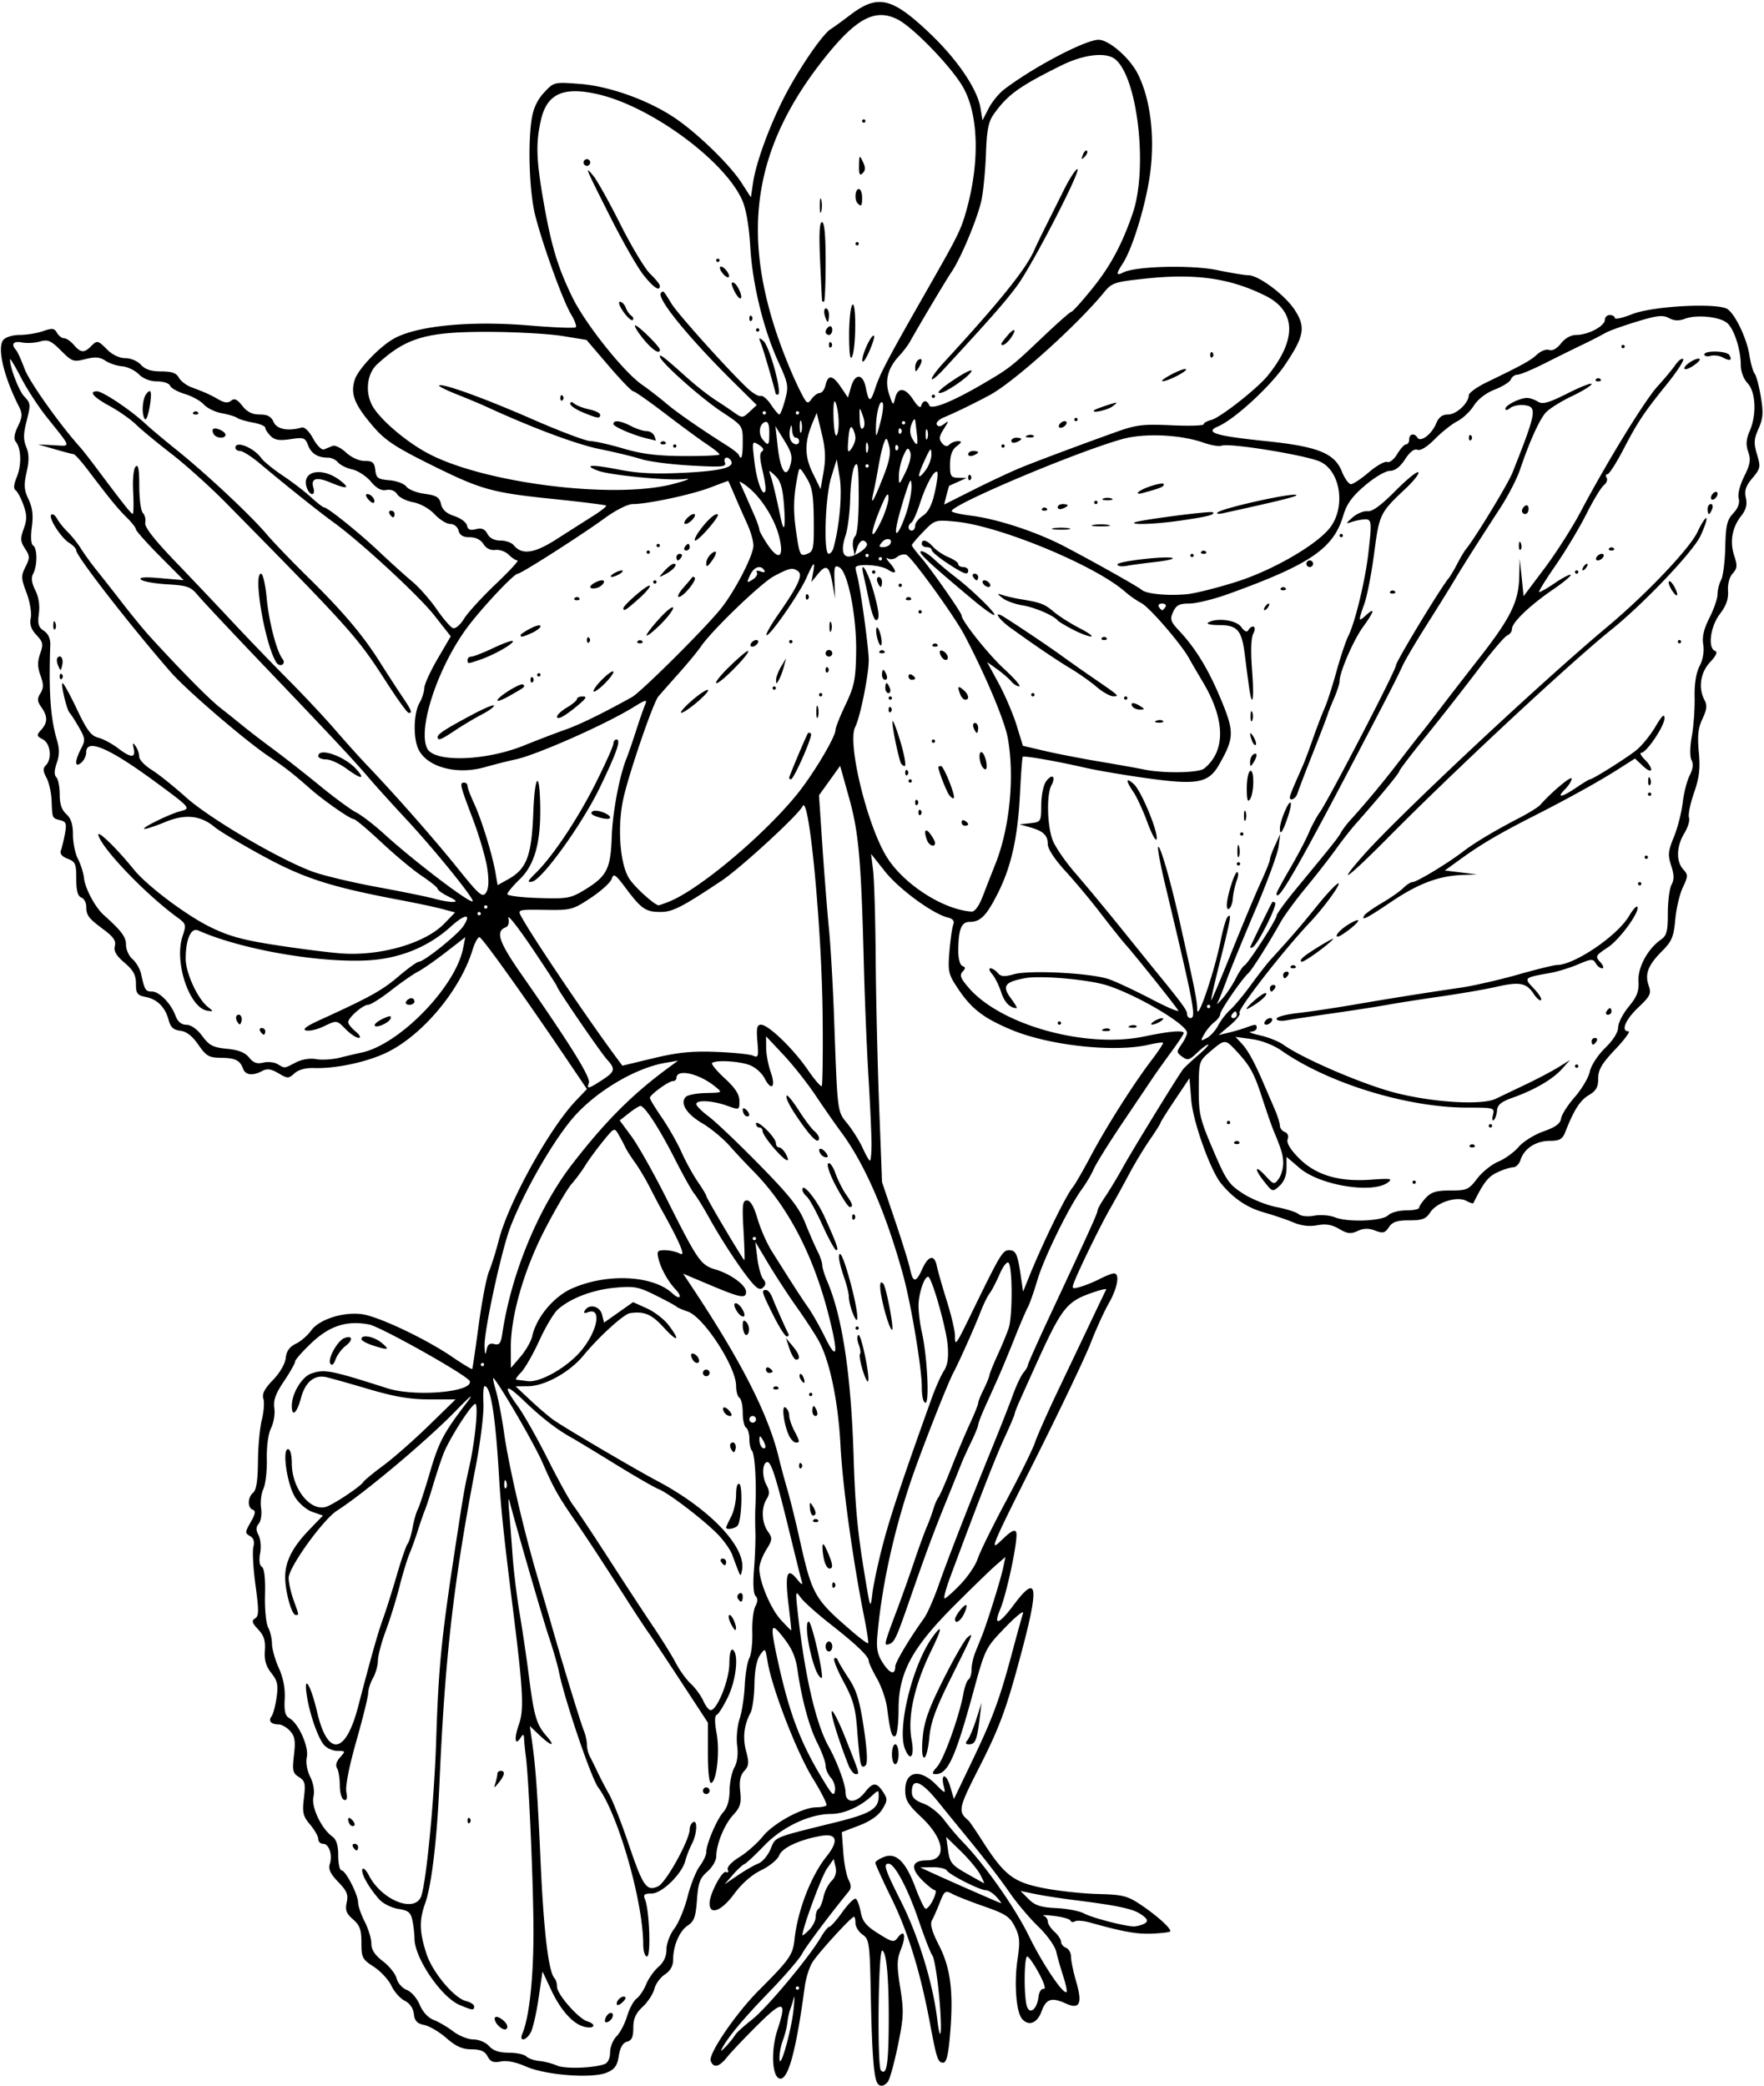 <?xml version="1.0"?>
<svg xmlns="http://www.w3.org/2000/svg" width="498.75" height="589.688" viewBox="0 0 498.75 589.688">
  <path d="M248.058 588.895c-1.005-1.627-1.53-8.569-1.838-24.334-.3-15.347-.425-16.297-2.33-17.632-1.109-.775-2.015-2.23-2.015-3.232 0-1.002-.187-1.822-.416-1.822-.777 0-10.244 10.388-11.803 12.95-.853 1.403-1.804 4.442-2.113 6.754-2.432 18.152-4.69 26.497-7.05 26.05-2.238-.426-2.584-8.053-.632-13.93 2.71-8.162 1.578-8.412-5.642-1.244-3.61 3.583-7.48 7.66-8.601 9.061-2.29 2.861-3.85 3.235-4.663 1.117-.747-1.948 7.115-13.473 13.655-20.016 8.628-8.63 9.562-9.964 10.028-14.313.877-8.197 4.658-17.99 9.069-23.49 3.484-4.346 2.95-6.559-1.406-5.823-6.103 1.03-11.16 3.362-11.983 5.525-.445 1.17-2.722 3.053-5.066 4.188-2.669 1.291-5.522 3.784-7.647 6.678-3.584 4.883-6.98 6.199-6.98 2.706 0-2.687 3.637-9.519 4.713-8.854.49.303.679 0 .42-.675-.275-.717 1.104-2.197 3.32-3.564 2.085-1.286 5.06-3.916 6.61-5.844 3.005-3.733 11.244-8.213 15.106-8.213 1.282 0 2.573-.242 2.868-.537.295-.295-1.461-3.776-3.902-7.735-4.467-7.242-11.451-25.276-12.71-32.817-.67-4.014-.693-4.035-2.16-1.942-.951 1.359-1.517 4.32-1.582 8.276-.055 3.389-.553 7.005-1.106 8.036-1.855 3.46-2.263 7.074-1.23 10.91.864 3.209.779 4.08-.545 5.542-1.137 1.256-1.451 2.849-1.138 5.767.36 3.356.036 4.46-1.936 6.596-2.545 2.758-4.816 8.286-4.839 11.777-.007 1.184-1.143 3.125-2.522 4.311-2.095 1.803-2.577 3.116-2.93 7.979-.345 4.777-.807 6.075-2.577 7.234-2.37 1.553-4.173 5.77-4.173 9.76 0 1.696-.788 3.08-2.328 4.09-1.281.84-2.618 2.681-2.97 4.092-.353 1.412-1.836 3.685-3.297 5.052-1.986 1.86-2.655 3.357-2.655 5.947 0 2.604-.438 3.577-1.768 3.924-1.191.312-1.953 1.621-2.336 4.015-.451 2.824-1.153 3.794-3.427 4.735-4.153 1.72-17.259.72-22.825-1.741-2.803-1.24-5.404-1.76-7.103-1.42-2.094.419-2.911.104-3.737-1.44-.78-1.457-1.97-1.979-4.54-1.992-2.6-.013-4.402-.821-7.113-3.187-1.997-1.743-4.815-3.406-6.262-3.695-2.016-.404-2.702-1.134-2.932-3.12-.189-1.629-1.153-3.016-2.594-3.73-1.261-.626-2.952-2.532-3.757-4.237-.805-1.704-3.042-4.12-4.972-5.369-3.257-2.108-3.509-2.596-3.509-6.807 0-3.687-.445-4.924-2.375-6.602-1.897-1.65-2.255-2.61-1.78-4.773.487-2.217.05-3.27-2.405-5.804-2.221-2.292-2.838-3.607-2.376-5.064.824-2.593-.22-5.719-1.908-5.719-.739 0-1.343-.6-1.343-1.334 0-.734-1.042-2.573-2.315-4.086-2.018-2.399-2.244-3.36-1.755-7.489.491-4.142.313-4.892-1.417-5.973-1.747-1.09-1.91-1.816-1.396-6.192.47-4.007.26-5.314-1.1-6.817-.925-1.022-2.39-1.859-3.256-1.859-2.105 0-2.991-1.002-1.996-2.257.446-.564 1.09-2.953 1.43-5.31.52-3.59.28-4.717-1.476-6.95-1.524-1.937-2.022-3.669-1.829-6.351.202-2.801-.254-4.242-1.897-5.99-1.742-1.856-1.911-2.459-.87-3.102 1.085-.671 1.105-2.174.12-9.375-.644-4.717-.918-9.587-.608-10.821.386-1.54.08-2.515-.976-3.106-1.411-.79-1.392-1.116.23-3.933 1.315-2.287 1.468-3.178.595-3.485-1.56-.55-1.494-3.51.107-4.84.88-.73 1.3-3.471 1.344-8.786.035-4.249.528-9.567 1.094-11.817.566-2.251.762-4.932.437-5.958-.428-1.349.323-2.812 2.714-5.283 1.943-2.007 3.432-4.575 3.61-6.223.212-1.96 1.069-3.17 2.84-4.015 1.395-.666 3.353-2.357 4.35-3.757 2.227-3.126 9.055-5.326 14.334-4.618 4.636.622 18.005 6.938 25.468 12.032 3.036 2.072 5.614 3.632 5.729 3.466.114-.166.935-5.736 1.824-12.377.89-6.64 2.203-13.479 2.92-15.195.717-1.716 1.965-5.699 2.772-8.85 2.718-10.612 14.246-31.48 21.76-39.39l3.155-3.324-5.672-8.396c-12.241-18.116-23.904-34.423-24.698-34.532-.458-.062-1.352 1.574-1.985 3.637-3.506 11.425-14.3 24.259-24.438 29.055-5.663 2.679-14.397 4.513-20.446 4.294-2.286-.083-4.306.47-5.429 1.486-1.693 1.532-1.933 1.532-4.544-.01-2.088-1.234-3.201-1.391-4.588-.649-2.7 1.445-4.746 1.196-5.431-.66-.883-2.393-2.169-3.013-6.367-3.069-3.276-.043-4.069-.51-6.271-3.696-1.709-2.472-3.35-3.744-5.095-3.95-1.922-.225-2.753-.979-3.284-2.98-.97-3.657-3.194-5.906-6.492-6.565-2.41-.482-2.764-.961-2.764-3.739 0-2.473-.724-3.803-3.238-5.95-2.352-2.009-3.099-3.293-2.731-4.697.38-1.456-.382-2.594-3.091-4.615-4.409-3.288-4.97-4.028-4.989-6.577-.008-1.105-.647-2.252-1.42-2.549-.994-.38-1.406-1.93-1.406-5.28 0-4.242-.256-4.837-2.44-5.667-1.531-.582-2.25-1.42-1.93-2.254.28-.73.797-2.859 1.148-4.732.556-2.96.38-3.473-1.35-3.926-2.271-.593-2.19-.404-2.41-5.659-.091-2.173-.743-5.029-1.448-6.347-.985-1.84-1.026-2.652-.177-3.502 1.833-1.833 1.333-6.17-.846-7.335-1.794-.96-1.832-1.179-.469-2.685 1.864-2.06 1.877-3.795.048-6.406-1.174-1.677-1.223-2.39-.266-3.92.925-1.482.93-2.531.024-5.037-.865-2.392-.887-3.903-.09-6.187.927-2.662.802-3.29-1.052-5.263-1.522-1.62-1.966-2.962-1.605-4.852.279-1.458-.254-4.596-1.206-7.1-1.545-4.068-1.573-4.751-.295-7.313 1.27-2.545 1.257-3.06-.129-5.174-1.312-2.002-1.366-2.827-.366-5.591.952-2.633.936-3.905-.085-6.759-.692-1.933-1.688-3.793-2.213-4.132-.63-.406-.516-1.677.334-3.729 1.397-3.373 1.278-8.083-.252-9.945-.667-.812-.496-2.138.563-4.37 1.337-2.817 1.359-3.525.184-5.865C.988 106.23-.852 98.25.946 96.083c.647-.779 2.702-1.395 4.654-1.395 1.922 0 4.879-.483 6.57-1.072 2.603-.908 3.206-.836 3.936.469.474.847 1.38 1.54 2.013 1.54.634 0 1.874.844 2.757 1.875 1.92 2.243 2.901 2.339 4.771.469 1.84-1.84 1.988-1.811 4.737.937 1.418 1.42 3.413 2.344 5.053 2.344 1.52 0 3.455.824 4.407 1.875C41.04 104.447 42.73 105 45.58 105c2.982 0 4.285.458 4.975 1.746.514.961 2.111 2.187 3.549 2.725 3.987 1.492 5.226 2.05 7.733 3.485 1.669.955 2.644 1.041 3.522.313.911-.757 1.697-.394 3.151 1.455 1.368 1.74 2.816 2.464 4.928 2.464 2.203 0 3.235.556 3.917 2.109.9 2.052 4.098 2.687 7.901 1.569.823-.242 2.107.98 3.282 3.124 1.102 2.01 2.432 3.317 3.102 3.047.644-.261 1.726-.7 2.404-.977.679-.276 2.388.567 3.799 1.875 1.512 1.402 3.674 2.378 5.267 2.378 2.25 0 2.752.43 2.999 2.578.26 2.264.746 2.614 3.992 2.88 2.033.165 4.187.973 4.787 1.794.6.82 2.927 1.74 5.17 2.042 3.366.453 4.173.958 4.625 2.893.38 1.624 1.544 2.669 3.792 3.402 1.783.582 3.386 1.779 3.561 2.659.234 1.173.911 1.451 2.541 1.042 1.63-.409 2.49-.056 3.23 1.326.647 1.208 1.963 1.884 3.673 1.884 1.465 0 3.15.586 3.745 1.302 2.376 2.863 5.795 2.382 12.188-1.715 3.4-2.177 8.013-5.115 10.253-6.528 2.24-1.414 3.908-2.734 3.707-2.935-.2-.201-6.885-1.038-14.854-1.86-17.691-1.825-20.476-2.613-35.284-9.985-9.614-4.787-12.45-6.692-15.802-10.616-5.267-6.164-6.43-9.17-5.102-13.192 1.016-3.076 7.207-9.506 11.226-11.657 6.714-3.593 21.617-4.997 38.234-3.6 6.847.575 12.696.798 12.998.496.302-.302-.293-1.943-1.323-3.646-2.27-3.754-8.004-19.567-10.131-27.94-1.651-6.495-2.146-20.11-.995-27.377.466-2.943 1.626-5.401 3.49-7.397 2.782-2.978 2.82-2.987 10.028-2.448 8.335.623 19.25 4.507 26.785 9.53 6.388 4.26 15.687 13.27 18.997 18.407l2.66 4.13.631-4.22c.943-6.308 5.504-18.276 10.147-26.623 4.343-7.81 9.818-15.54 11.868-16.76.672-.4 3.058-2.128 5.301-3.84 7.923-6.048 11.852-5.166 22.636 5.078 7.79 7.399 13.474 15.786 14.348 21.167l.557 3.437 1.706-3.325c.938-1.829 2.877-4.227 4.308-5.329 8.15-6.273 23.045-14.117 26.807-14.117 2.898 0 8.752 5.063 11.04 9.548 3.468 6.797 4.837 16.914 3.673 27.136-1.005 8.82-4.965 22.128-7.932 26.656-1.882 2.873-1.835 3.486.187 2.44 3.448-1.782 19.312-2.182 26.563-.67 3.824.798 7.788 1.451 8.808 1.452 2.889 0 10.341 5.566 13.101 9.783 3.18 4.86 2.733 7.433-2.701 15.51-4.081 6.068-14.305 15.474-18.981 17.463-3.931 1.673-.663 2.676 13.449 4.13 14.805 1.526 19.501 3.403 21.594 8.634.78 1.949 1.929 3.543 2.553 3.543.625 0 2.91-1.518 5.077-3.373 2.167-1.855 4.496-3.16 5.174-2.9.692.266 1.94-.722 2.844-2.252.885-1.499 2.008-2.725 2.494-2.725.486 0 .885-.633.885-1.406 0-1.582 1.466-1.89 2.331-.488.871 1.409 4.016-.95 5.255-3.94.767-1.852 1.746-2.603 3.393-2.603 2.349 0 5.807-3.21 5.864-5.443.018-.673 2.246-2.297 4.953-3.61 10.382-5.03 12.483-6.19 14.386-7.943 1.08-.994 2.611-1.559 3.403-1.255.883.339 2.168-.374 3.327-1.849 1.18-1.499 2.823-2.4 4.378-2.4 3.29 0 8.022-2.504 8.022-4.243 0-.76.633-1.382 1.406-1.382.774 0 1.406.38 1.406.847 0 .466 2.215-.027 4.922-1.095 5.953-2.35 24.52-3.281 27.05-1.358 2.26 1.717 5.399 8.409 6.1 13.004.342 2.239 1.001 4.553 1.465 5.144.463.59 1.254 3.543 1.758 6.562.752 4.512.637 6.117-.648 9.013-1.322 2.978-1.388 4.109-.43 7.306 1.058 3.533.973 3.972-1.307 6.681-1.879 2.233-2.305 3.516-1.852 5.579.422 1.92.055 3.357-1.295 5.073-2.594 3.298-3.303 7.303-1.994 11.268.932 2.825.865 3.606-.433 5.04-.922 1.02-1.448 2.986-1.318 4.924.154 2.29-.515 4.187-2.306 6.536-2.695 3.533-3.489 9.658-1.352 10.43.785.284.321 1.332-1.406 3.177-2.762 2.949-3.401 7.33-1.569 10.753.772 1.442.633 2.682-.59 5.256-1.226 2.585-1.467 4.769-1.037 9.38.44 4.71.144 7.216-1.371 11.594-1.064 3.072-1.694 6.209-1.402 6.97.292.762-.3 2.749-1.317 4.416-2.247 3.686-2.384 7.923-.329 10.195 1.412 1.56 1.404 1.944-.1 5.112-.893 1.885-1.857 5.985-2.14 9.112-.443 4.875-.973 6.142-3.717 8.887-3.966 3.965-4.943 6.478-3.799 9.76.793 2.276.48 2.933-2.941 6.189-3.68 3.5-5.005 6.745-2.755 6.745.59 0-1.098 2.295-3.75 5.1-3.829 4.047-4.824 5.747-4.824 8.235 0 2.443-.582 3.48-2.638 4.693-2.472 1.46-4.228 4.199-6.626 10.33-.848 2.17-1.57 2.584-4.544 2.61-3.88.034-7.146 2.2-8.165 5.412-.36 1.131-1.3 2.057-2.09 2.057-.789 0-2.815.655-4.502 1.456-2.591 1.229-3.83 2.828-6.745 8.698-.085.17-.974-.128-1.976-.664-2.622-1.404-8.33.4-10.174 3.213-1.25 1.906-2.267 2.297-5.971 2.297-3.475 0-4.75.43-5.754 1.94-1.097 1.653-1.67 1.795-3.868.96-1.85-.704-3.255-.674-4.969.107-1.96.894-2.896.79-5.218-.582-2.048-1.21-3.76-1.497-6.201-1.039-2.208.414-4.532.14-6.731-.792-1.848-.784-5.68-2.083-8.515-2.887-4.667-1.324-8.643-4.047-12.004-8.221-3-3.727-7.868-17.362-8.358-23.413l-.507-6.27-4.097 6.11c-2.253 3.36-4.097 6.291-4.097 6.514 0 .222-1.377 2.404-3.06 4.848s-4.29 6.764-5.796 9.6a428.65 428.65 0 01-5.417 9.844c-2.724 4.76-8.747 17.082-10.157 20.778-.711 1.863-.564 1.968 1.804 1.289 1.419-.407 3.905-1.425 5.525-2.263 1.62-.838 3.388-1.523 3.93-1.523 1.735 0 1.032 4.094-1.45 8.437-1.326 2.32-3.637 7.397-5.135 11.282-1.498 3.884-8.638 18.844-15.866 33.244-12.245 24.393-12.888 25.933-9.417 22.544 2.745-2.68 3.86-3.286 4.239-2.3.63 1.642-2.614 17.177-4.56 21.835-2.003 4.793-.287 4.213 3.823-1.292 6.595-8.834 7.252-5.677 2.533 12.188-4.477 16.952-6.341 22.082-12.236 33.67-5.96 11.716-6.113 12.47-3.054 15.08.302.257 2.031 2.789 3.842 5.625 6.247 9.78 8.757 11.742 17.17 13.423 4.126.824 11.087 1.59 15.47 1.703 7.108.183 8.424.509 12.187 3.016 4.7 3.131 8.931 6.989 8.328 7.592-.217.217-2.496.486-5.064.599-4.285.187-8.23-.515-17.46-3.108-1.88-.528-3.847-.693-4.374-.368-.527.325-1.099.23-1.272-.211-.173-.442-2.213-1.03-4.533-1.307-2.32-.278-3.691-.306-3.047-.063.645.243 1.172.975 1.172 1.625s.844 1.947 1.875 2.88c1.031.933 1.875 2.219 1.875 2.857 0 .639.633 1.404 1.406 1.7.774.297 1.407 1.438 1.407 2.535 0 1.097.675 4.316 1.5 7.154 1.775 6.107.942 7.834-2.925 6.072-4.053-1.846-5.607-1.354-6.885 2.182-1.238 3.422-3.704 4.344-5.578 2.086-1.614-1.946-2.225-10.078-1.248-16.617.771-5.164.66-6.595-.733-9.375-1.411-2.818-2.625-3.624-8.593-5.703-3.823-1.332-7.91-2.935-9.085-3.563-1.982-1.062-2.234-.89-3.536 2.42-.771 1.96-1.779 4.242-2.24 5.07-.584 1.05.016 3.17 1.992 7.03 3.305 6.455 4.144 13.148 3.147 25.108-.483 5.799-1.027 8.075-1.931 8.075-1.52 0-1.862-1.019-3.782-11.25-2.709-14.43-6.163-25.645-10.83-35.156-2.53-5.156-4.596-9.702-4.593-10.102.004-.399 1.125-1.151 2.492-1.67 3.392-1.29 6.094 1.348 8.805 8.597 1.143 3.057 2.412 5.765 2.82 6.017.409.252 1.376-.811 2.15-2.364.775-1.552 1.052-2.822.615-2.822-.436 0-2.073-1.28-3.637-2.843-3.466-3.466-2.974-5.594 1.293-5.594 5.832 0 5.068-6.007-1.556-12.236-3.79-3.564-4.537-4.82-4.537-7.634 0-5.35 4.132-6.143 8.62-1.654 2.726 2.726 2.828 2.753 2.29.608-.952-3.79.676-3.782 1.805.01l1.06 3.561 5.386-11.25c5.679-11.862 7.628-17.206 11.283-30.937 1.235-4.64 2.526-9.281 2.869-10.313.342-1.031-1.919.76-5.024 3.981-5.609 5.817-5.669 5.939-9.047 18.281-5.108 18.659-7.194 23.207-10.645 23.207-1.142 0-1.054-.418.446-2.11 1.906-2.149 6.25-14.256 7.406-20.635.35-1.939 1.012-3.757 1.47-4.04.456-.282.83-1.523.83-2.757 0-1.235.475-3.425 1.055-4.867.58-1.442 1.398-3.466 1.82-4.497 1.426-3.497 5.319-15.92 6.02-19.219l.7-3.281-2.688 2.32c-1.478 1.275-6.784 6.42-11.79 11.432-11.964 11.977-15.741 19.008-15.741 29.294 0 3.85-.41 7.253-.91 7.562-.963.595-1.46-1.092-2.345-7.952-.299-2.32-1.587-6.055-2.863-8.299-1.276-2.244-2.32-4.477-2.32-4.963 0-1.306-3.398-4.56-10.959-10.497-3.706-2.91-7.427-6.244-8.267-7.407-1.46-2.019-1.5-1.86-.917 3.51 1.976 18.18 5.138 32.022 8.823 38.625 2.375 4.256 4.758 10.709 4.758 12.886 0 3.184 2.97 3.212 5.457.051 2.293-2.914 3.31-2.941 5.148-.136 1.317 2.01 1.298 2.45-.217 4.922-1.079 1.76-3.383 3.372-6.553 4.584l-4.889 1.87.424 5.733c.233 3.154.907 6.638 1.498 7.743.734 1.37.773 2.38.124 3.178-5.74 7.051-12.23 15.727-13.28 17.754-.718 1.388-4.905 6.24-9.303 10.782-7.5 7.745-11.818 12.947-13.47 16.227-.718 1.428 2.706-2.221 3.926-4.183.366-.59 2.515-2.526 4.776-4.303 4.126-3.245 16-17.456 19.348-23.155.984-1.676 2.094-3.047 2.467-3.047.372 0 2.03-1.885 3.685-4.189 1.655-2.304 3.352-3.977 3.772-3.717.42.26 1.044 1.966 1.387 3.792.493 2.63 1.523 3.885 4.958 6.038 3.951 2.477 4.438 2.58 5.497 1.168 1.898-2.53 2.461-.627.947 3.197-1.203 3.037-1.237 4.635-.232 10.967 1.052 6.63.98 8.36-.68 16.406-1.022 4.947-2.288 9.522-2.814 10.166-1.11 1.36-2.283 1.51-2.98.38zm3.207-15.145c.139-13.617-.538-21.893-1.825-22.322-1.124-.375-1.477 32.785-.362 33.9 1.52 1.52 2.084-1.465 2.187-11.578zm-80.251 9.745c.882-.339 1.486-1.672 1.486-3.283 0-1.492.82-3.532 1.821-4.533 1.002-1.002 2.343-3.562 2.98-5.69.638-2.127 1.843-4.366 2.68-4.975.836-.61 2.056-2.43 2.713-4.045.656-1.615 2.217-3.827 3.468-4.916 1.512-1.314 2.275-2.973 2.275-4.943 0-1.665.967-4.236 2.206-5.865 1.213-1.596 2.898-5.643 3.746-8.994.848-3.352 2.387-7.237 3.42-8.634 1.033-1.398 1.878-3.182 1.878-3.966 0-2.314 2.959-9.277 4.83-11.368 1.119-1.249 1.745-3.41 1.766-6.093.019-2.287.624-5.213 1.345-6.502.836-1.494 1.123-3.748.793-6.211-.285-2.127.02-5.502.68-7.5.66-1.998 1.32-6.254 1.466-9.457.147-3.204.725-6.68 1.285-7.727.56-1.046.944-4.351.855-7.345-.09-2.994.299-6.308.864-7.364.715-1.335.73-2.22.05-2.9-.599-.6-.771-3.468-.444-7.41.294-3.536.472-8.329.396-10.649-.075-2.32-.08-5.379-.01-6.797.36-7.298-.13-15.395-.985-16.25-.387-.387-.703-1.873-.703-3.304 0-1.43-.422-2.862-.937-3.18-.516-.319-.938-2.217-.938-4.219 0-2.002-.422-3.9-.937-4.219-.516-.318-.938-1.837-.938-3.374 0-5.371-9.181-19.481-13.657-20.988-1.512-.51-2.96-1.147-3.218-1.416-.258-.27-2.912-1.706-5.899-3.191-4.866-2.42-6.062-2.642-11.509-2.133-6.291.587-12.467 2.93-16.084 6.1-1.148 1.005-3.53 4.994-5.293 8.864-1.764 3.87-4.094 7.924-5.18 9.009-1.085 1.085-1.656 2.002-1.27 2.038.387.035 1.821.213 3.187.394 3.528.47 11.223-3.93 15.153-8.662 4.692-5.649 5.848-12.343 1.867-10.815-1.022.392-1.305.223-.852-.51 1.216-1.968 4.247-1.237 4.85 1.17l.57 2.266 4.103-2.893 4.104-2.892 3.875 1.748c2.132.961 4.89 3.075 6.127 4.699 3.535 4.634 2.632 5.065-1.39.664-3.39-3.708-5.474-4.587-9.481-4-1.752.256-8.777 6.64-13.128 11.932-3.94 4.79-10.995 8.7-15.753 8.73l-3.466.022 4.222 3.963c2.323 2.18 5.276 4.695 6.563 5.59 3.373 2.344 22.996 13.883 29.059 17.087 15.25 8.06 25.668 19.105 24.122 25.575-.429 1.794-.202 2.177-2.742-4.633-.519-1.393-2.343-3.973-4.054-5.734-3.924-4.04-14.019-11.75-16.74-12.784-1.136-.432-6.689-3.634-12.34-7.117-5.653-3.483-11.127-6.796-12.165-7.364-4.073-2.227-8.64-5.745-13.347-10.284-5.558-5.36-6.389-4.764-1.918 1.377 1.652 2.268 5.443 8.976 8.425 14.906 2.983 5.93 6.242 11.836 7.244 13.125 1.001 1.289 5.493 8.039 9.981 15 4.489 6.96 10.158 15.61 12.599 19.219 2.44 3.61 5.318 8.25 6.393 10.312 1.075 2.063 3.001 4.717 4.281 5.9 1.28 1.181 2.88 3.397 3.555 4.923.675 1.526 1.652 2.646 2.17 2.49 1.93-.581 5.084-8.67 5.122-13.134.024-2.758.403-4.283.977-3.929 1.742 1.077.987 8.453-1.364 13.326-1.266 2.624-2.708 4.918-3.204 5.098-.577.208-.58 2.083-.01 5.189.945 5.155.036 13.526-1.525 14.047-.569.189-.929-3.055-.929-8.363v-8.672l-7.362-11.25c-4.049-6.187-8.246-12.506-9.326-14.04-1.08-1.535-3.462-5.132-5.294-7.994-7.847-12.257-11.964-18.545-15.846-24.2-4.59-6.686-5.85-8.947-8.974-16.11-2.209-5.063-11.392-20.937-13.745-23.76-.363-.434-.113 1.042.556 3.282.668 2.24 1.72 7.658 2.339 12.041 1.314 9.323 5.522 27.485 9.449 40.781 1.522 5.156 3.37 11.485 4.105 14.063 3.027 10.615 8.144 27.33 8.982 29.34.494 1.185.898 2.984.898 3.998 0 1.014.394 2.576.877 3.471.482.896 1.468 2.894 2.19 4.44.723 1.548 2.155 4.29 3.184 6.094 1.029 1.805 3.49 8.07 5.47 13.922 4.138 12.233 5.127 13.665 8.408 12.17 2.226-1.014 8.933-13.128 8.933-16.135 0-.774.422-1.67.938-1.988 1.364-.843 1.14 3.34-.33 6.156-.69 1.324-1.515 3.437-1.83 4.697-.945 3.761-6.634 9.303-9.552 9.303-2.067 0-2.421.312-1.864 1.641 1.26 3.007 1.724 16.172.571 16.172-.595 0-1.065-1.54-1.074-3.516-.057-12.174-7.133-36.794-12.731-44.297-2.007-2.688-9.552-24.942-11.126-32.812-.36-1.805-1.64-6.234-2.845-9.844-1.753-5.254-8.782-29.472-11.157-38.437-.273-1.031-.305.234-.071 2.812.233 2.578.678 8.274.987 12.656.31 4.383 1.208 11.766 1.998 16.407.789 4.64 1.973 12.656 2.63 17.812 1.43 11.21 2.139 13.64 4.903 16.808 2.787 3.195 1.527 3.086-1.92-.167l-2.731-2.578.543 3.75c1.1 7.592 1.6 14.532 2.531 35.156.881 19.502 2.247 30.742 3.941 32.437.38.378.689 1.46.689 2.404 0 2.074 5.993 8.915 8.51 9.713 2.627.834 2.208 2.139-.518 1.617-3.288-.628-6.892-4.55-9.693-10.546l-2.408-5.156-1.116 7.59c-.614 4.174-1.603 8.498-2.198 9.609-1.301 2.432-3.408 2.765-2.392.379 1.892-4.447 3.088-15.042 3.14-27.813.052-12.978-1.277-44.014-2.172-50.703-.206-1.547-.416-3.656-.466-4.687-.074-1.53-.252-1.62-.963-.496-1.62 2.563-1.94.346-.528-3.658 1.508-4.276 1.233-9.514-1.756-33.346-2.481-19.792-3.335-27.926-3.835-36.563-.999-17.228-2.348-25.779-4.068-25.782-.347-.001-.505 2.214-.351 4.922.154 2.707-.812 10.618-2.145 17.579-6.312 32.943-8.734 54.034-10.282 89.531-.71 16.278-2.23 29.076-4.062 34.219-1.713 4.807-1.63 7.984.373 14.222 1.657 5.16 7.787 12.507 11.136 13.347 1.296.326 2.356 1.006 2.356 1.511 0 1.203-.409 1.166-4.093-.374-5.193-2.17-12.781-13.318-12.781-18.777 0-1.207-.255-3.466-.566-5.02-.477-2.388-1.102-2.911-4.038-3.38-1.91-.306-4.32-1.513-5.356-2.683-2.987-3.376-5.191-7.3-4.782-8.513.207-.613 1.062.207 1.9 1.82 3.47 6.685 12.342 10.463 14.573 6.206 1.437-2.743 3.835-26.91 4.395-44.297.685-21.263 1.464-29.07 5.565-55.78 2.232-14.537 2.412-15.57 3.763-21.563 1.804-8.001 2.752-18.636 1.6-17.923-1.6.988-7.5 10.392-8.938 14.246-.755 2.022-2.063 5.997-2.906 8.833-.843 2.836-1.88 6-2.304 7.031-.425 1.031-1.3 3.563-1.947 5.625-.646 2.063-1.71 5.016-2.364 6.563-.653 1.547-1.937 5.765-2.854 9.375-.916 3.61-2.653 9.209-3.86 12.443-1.207 3.234-2.209 7.031-2.227 8.438-.019 1.406-.636 3.61-1.373 4.9-.737 1.29-1.355 3.21-1.373 4.268-.019 1.058-1.53 7.175-3.357 13.594-2.008 7.047-3.125 12.72-2.821 14.323.353 1.862.156 2.535-.66 2.256-.656-.223-1.172-1.995-1.182-4.06-.01-2.014-.367-4.216-.795-4.893-.483-.765-.155-1.919.866-3.047 1.584-1.75 1.559-1.816-.7-1.816-1.29 0-2.998-.738-3.798-1.64-1.797-2.028-4.26-9.216-4.979-14.532-.782-5.78 1.27-2.206 3.006 5.234 2.962 12.694 8.028 12.014 11.57-1.554 3.825-14.65 5.595-20.894 7.086-25.008.842-2.32 2.57-7.791 3.842-12.158 1.271-4.367 2.654-8.374 3.072-8.906.418-.532 1.054-2.601 1.415-4.598.36-1.997 1.021-4.318 1.469-5.157.447-.838 1.987-5.533 3.42-10.431 2.53-8.64 3.882-11.193 10.497-19.813 2.125-2.769 1.063-1.954-3.281 2.519-8.084 8.322-25.705 23.119-33.473 28.107-4.021 2.582-13.739 16.115-13.69 19.064.023 1.357.65 4.154 1.393 6.217 1.608 4.464 1.574 4.218.59 4.218-1.127 0-2.961-6.628-2.961-10.702 0-4.431 2.05-8.452 6.846-13.424l3.829-3.97-2.969-1.035c-1.666-.58-3.83-2.43-4.934-4.216-2.245-3.632-3.683-13.528-1.966-13.528.633 0 1.069 1.631 1.069 4 0 7.092 5.208 13.696 9.697 12.295 2.102-.655 9.723-5.728 10.503-6.99.309-.5 2.888-2.627 5.73-4.728 2.844-2.1 8.591-7.153 12.772-11.229l7.602-7.41h-7.344c-5.482 0-9.868-.744-17.293-2.932-5.472-1.613-10.85-3.13-11.953-3.37-3.354-.734-5.907 1.375-7.11 5.874-1.169 4.368-2.604 5.587-2.604 2.21 0-3.438 2.85-8.175 5.466-9.082 3.787-1.312 5.452-.992 21.52 4.142 7.832 2.502 24.282 1.094 23.336-1.998-.462-1.514-25.182-15.416-28.527-16.044-6.232-1.169-11.04.36-16.116 5.125-2.608 2.449-4.741 4.858-4.741 5.354 0 .496-1.42 3.009-3.153 5.583-2.387 3.545-3.048 5.39-2.724 7.598.235 1.604-.176 4.133-.913 5.62-.805 1.62-1.29 5.14-1.212 8.795.071 3.352-.368 7.148-.976 8.438-.609 1.289-.899 3.718-.644 5.399.254 1.68-.038 3.657-.648 4.393-.827.995-.844 1.836-.068 3.286.576 1.076.777 3.361.45 5.109-.371 1.975-.189 3.41.485 3.827.692.427 1.01 3.262.888 7.888-.106 4.01.286 8.11.88 9.223.59 1.1 1.081 3.19 1.093 4.641.01 1.452.88 4.536 1.932 6.854a18.673 18.673 0 011.67 8.766c-.185 3.484.133 4.761 1.356 5.445 2.56 1.433 5.527 8.091 4.893 10.978-.33 1.505.056 3.76.952 5.557.937 1.879 1.286 4.037.922 5.698-.637 2.9 2.235 8.932 5.328 11.192 1.174.858 1.676 2.471 1.676 5.39 0 2.291.413 4.166.918 4.166 1.169 0 4.707 6.87 4.707 9.14 0 .942.844 3.369 1.875 5.391 1.031 2.023 1.875 4.804 1.875 6.18 0 1.759.975 3.247 3.274 5.001 1.8 1.374 3.542 3.564 3.869 4.867.327 1.304 1.616 2.758 2.865 3.233 1.272.484 2.88 2.323 3.658 4.184.847 2.029 2.378 3.697 3.934 4.29 1.402.532 3.893 1.993 5.536 3.247 1.644 1.254 4.217 2.28 5.719 2.28 1.539 0 3.47.817 4.426 1.875 1.177 1.3 2.888 1.875 5.583 1.875 2.137 0 4.354.467 4.926 1.04.572.571 2.238 1.155 3.703 1.296 1.465.141 3.718.725 5.007 1.298 2.256 1.001 10.438.728 13.514-.452zm-30.408-11.174c-.652-.786-.925-1.69-.606-2.008.68-.681 3.438 1.415 3.438 2.614 0 1.292-1.528.964-2.832-.606zm30.587-1.774c.314-.816.982-1.484 1.485-1.484 1.233 0 .461 2.13-.94 2.597-.685.229-.895-.2-.545-1.113zm3.182-4.127c0-1.133 1.779-2.454 2.429-1.804.236.236-.214.963-1 1.615-.891.74-1.429.81-1.429.19zm-74.531-44.232c-.319-.516-.133-.938.413-.938s.993.422.993.938c0 .515-.186.937-.413.937-.228 0-.675-.422-.993-.938zm-.781-6.25c-.344-.344-.625-1.061-.625-1.594 0-.588.436-.532 1.109.14.61.61.891 1.328.625 1.594-.267.267-.766.203-1.11-.14zm33.125-1.25c0-.688.28-.97.625-.625a.886.886 0 010 1.25c-.344.343-.625.062-.625-.625zm66.562-8.438a.94.94 0 01.938-.938.94.94 0 01.937.938.94.94 0 01-.938.938.94.94 0 01-.937-.938zm-58.67-2.186c.3-.945.545-2.105.545-2.578 0-.474.422-.861.938-.861 1.357 0 1.152 1.252-.546 3.336-1.357 1.666-1.436 1.674-.937.103zm66.483-45.226c-.59-1.252-.72-2.276-.288-2.276.815 0 2.273 3.64 1.691 4.222-.181.181-.813-.695-1.403-1.946zm2.07-6.898c-.296-.48-.11-1.138.414-1.462.524-.324.953.069.953.873 0 1.647-.563 1.89-1.366.589zm-4.727-10.378c-.318-.515-.132-.937.414-.937s.993.422.993.938c0 .515-.187.937-.414.937-.227 0-.674-.422-.993-.938zm1.406-9.736c0-.199.63-1.57 1.401-3.047.77-1.477 1.403-4.292 1.406-6.256.004-2.091.387-3.336.924-3.004.975.603.65 9.953-.405 11.66-.576.932-3.326 1.467-3.326.647zm1.485-22.013c-.404-.653-.482-1.44-.172-1.75.839-.84 1.754.395 1.3 1.754-.317.953-.538.952-1.128-.004zm-1.992-10.5c-1.009-1.633.14-1.979 1.426-.43.74.892.81 1.43.19 1.43-.55 0-1.276-.45-1.616-1zm-6.055-11.188a.94.94 0 01.938-.938.94.94 0 01.937.938.94.94 0 01-.938.938.94.94 0 01-.937-.938zm-105.368-2.65c-.805-1.303 2.034-6.444 3.968-7.186 2.309-.886 2.573.507.412 2.166-1.13.867-2.425 2.598-2.879 3.846-.534 1.471-1.062 1.884-1.501 1.174zm102.186-1.647c-.35-.913-.14-1.342.545-1.113 1.401.467 2.173 2.598.94 2.598-.503 0-1.171-.669-1.485-1.485zm-90.334-3.529c-1.675-.55-3.046-1.334-3.046-1.743 0-1.415 3.55-.736 5.755 1.1 2.428 2.023 1.889 2.152-2.709.643zm119.147 187.69c.286-2.761.307-4.176.046-3.145-.26 1.031-.72 2.508-1.022 3.281-.302.773-.663 2.46-.804 3.75-.14 1.29-.713 3.531-1.272 4.983-.559 1.451-.984 3.772-.945 5.156.103 3.62 3.347-7.763 3.997-14.025zm41.06-4.616c-.52-5.194-1.34-9.94-1.823-10.549-.482-.608-2.24-5.113-3.906-10.011-3.047-8.958-6.76-15.938-8.475-15.938-1.585 0-1.065 1.557 3.675 10.996 4.726 9.414 8.806 22.677 10.026 32.598 1.119 9.097 1.535 3.214.503-7.096zm28.175 1.168c.162-1.404.808-2.406 1.467-2.274.7.14.15-1.662-1.356-4.453-1.393-2.579-2.872-4.689-3.286-4.689-.876 0-.998 10.711-.157 13.848.74 2.763 2.915 1.175 3.332-2.432zm6.987-5.9c-.734-2.26-1.623-5.375-1.975-6.922-.352-1.55-2.607-4.706-5.024-7.032-2.412-2.32-5.994-6.539-7.96-9.375-3.168-4.57-7.806-10.56-13.794-17.812a1386.52 1386.52 0 01-6.628-8.155c-4.783-5.923-7.41-6.885-7.41-2.714 0 1.497.89 2.377 3.28 3.24 1.803.653 4.44 2.741 5.858 4.642 1.419 1.9 3.751 4.66 5.183 6.13 6.237 6.409 14.835 18.608 18.728 26.573 3.935 8.05 9.81 16.8 10.69 15.92.212-.212-.214-2.235-.948-4.495zm-74.666 3.39a.47.47 0 00-.468-.468.47.47 0 00-.469.468c0 .258.21.469.469.469a.47.47 0 00.468-.469zm4.688-20.1c0-1.001.367-2.047.816-2.325.45-.277 1.07-1.766 1.377-3.307.309-1.542 1.328-3.57 2.265-4.507 1.126-1.126 1.523-2.473 1.169-3.973l-.536-2.269-1.935 2.772c-1.515 2.17-6.906 16.82-6.906 18.767 0 .226.844-.433 1.875-1.464 1.031-1.031 1.875-2.694 1.875-3.695zm92.267 2.187c2.02-.774 1.865-1.55-.626-3.135-2.213-1.408-6.817-2.358-18.516-3.821-3.867-.484-8.872-1.26-11.122-1.727l-4.091-.847 2.284 2.284c1.817 1.818 3.422 2.34 7.857 2.556 3.065.15 6.62.847 7.9 1.55 2.049 1.124 10.71 3.414 13.736 3.63.602.044 1.762-.177 2.578-.49zm-41.173-7.868c-.934-1.031-2.279-1.875-2.99-1.875-1.679 0-10.296-4.368-11.062-5.607-.324-.526-2.147-.93-4.05-.897l-3.46.058 3.75 1.72c5.06 2.324 18.656 8.287 19.129 8.392.209.046-.384-.76-1.317-1.791zm-67.292-9.436c1.145-.445 2.695-2.275 3.443-4.065 1.485-3.556.495-3.148 18.38-7.57 9.908-2.449 12.188-3.833 12.188-7.397 0-1.833-.03-1.832-2.11.07-3.263 2.984-7.788 4.96-11.354 4.96-6.074 0-13.824 3.667-18.88 8.933-2.578 2.685-5.11 5.045-5.625 5.244-.516.198-1.992 1.568-3.281 3.044l-2.344 2.684 3.75-2.546c2.062-1.4 4.687-2.91 5.833-3.356zm62.704 3.108c-.746-1.418-3.213-4.385-5.482-6.594l-4.127-4.015.536 3.836c.477 3.417 1.047 4.125 5.223 6.492 2.578 1.462 4.804 2.703 4.946 2.758.142.056-.351-1.06-1.096-2.477zm-42.212-27.339c-.815-.9-1.483-2.447-1.485-3.438-.002-.99-1.075-3.91-2.384-6.489-2.241-4.413-4.389-12.33-5.55-20.464-.589-4.118-1.74-6.563-4.858-10.31-2.681-3.224-2.826-2.104-.889 6.868 3.421 15.848 6.62 24.206 13.553 35.406 2.08 3.363 2.525 3.687 2.785 2.032.17-1.082-.357-2.704-1.172-3.605zm18.206-31.463c0-1.165 4.045-7.944 8.118-13.605.922-1.28 2.785-5.5 4.142-9.375 2.61-7.46 8.701-23.091 15.349-39.39 2.208-5.414 4.775-11.953 5.705-14.531.93-2.578 2.253-5.354 2.939-6.168.686-.814 1.247-1.776 1.247-2.139 0-.362 2.902-6.868 6.45-14.457 11.025-23.589 13.237-28.473 13.237-29.22 0-.398.994-2.187 2.208-3.976 1.214-1.789 3.47-5.539 5.015-8.334 2.593-4.692 15.316-25.432 16.92-27.583.386-.516 2.298-2.31 4.25-3.984 1.951-1.675 3.24-3.046 2.863-3.046-.376 0-1.786 1.056-3.132 2.346-2.144 2.054-2.664 2.187-4.185 1.075-1.633-1.194-1.644-1.404-.182-3.492.856-1.221 1.556-2.688 1.556-3.26 0-2.33-13.855-10.563-22.504-13.373-5.182-1.684-18.822-2.904-23.275-2.082-5.773 1.066-6.601 2.22-4.062 5.655 1.147 1.55 1.896 2.819 1.664 2.819-1.88 0-3.466-1.637-4.396-4.536-.606-1.888-1.746-4.171-2.535-5.073-.788-.903-.997-1.641-.465-1.641.533 0 1.461.594 2.063 1.319.862 1.038 1.833 1.114 4.568.355 4.55-1.262 22.06-.325 26.987 1.445 2.105.756 7.494 3.292 11.976 5.637 4.482 2.345 7.847 3.76 7.477 3.144-.851-1.418-11.98-15.346-14.752-18.463-1.146-1.289-4.345-5.296-7.109-8.906-2.763-3.61-7.272-9.012-10.018-12.006-3.035-3.309-4.994-6.298-4.994-7.62 0-2.538-1.266-3.719-5.156-4.811l-2.813-.79 3.047-.337c2.998-.33 3.047-.414 3.077-5.198.017-2.765.62-5.642 1.396-6.67 1.713-2.263 2.827-1.353 1.462 1.197-1.376 2.571-1.207 11.086.304 15.317.679 1.902 3.551 6.12 6.382 9.375 2.832 3.255 8.851 10.513 13.378 16.128a5614.644 5614.644 0 009.462 11.719c7.414 9.075 8.836 11.013 8.836 12.038 0 .654.422 1.19.938 1.19 1.723 0 1.1-3.295-7.146-37.794-1.333-5.576-2.217-10.344-1.964-10.597.592-.592 3.556 9.735 6.22 21.672 4.303 19.294 4.766 21.628 4.832 24.374.081 3.358 4.9-10.905 6.653-19.687.617-3.094 1.467-6.026 1.888-6.515 1.257-1.46.93.515-2.026 12.216-1.536 6.082-2.692 11.158-2.57 11.281.124.123 2.705-5.968 5.738-13.535 3.033-7.568 6.72-16.378 8.194-19.58 1.474-3.2 2.68-6.21 2.68-6.689 0-.478.655-2.288 1.455-4.023l1.455-3.155-.467 3.567c-.256 1.962-3.198 9.978-6.537 17.813-3.34 7.835-7.004 16.776-8.144 19.87-1.14 3.094-2.334 6.067-2.652 6.607-.318.54.353-.077 1.49-1.37 1.139-1.295 2.826-3.846 3.75-5.67.925-1.824 2.009-3.46 2.408-3.637 1.007-.444 9.118-12.965 9.118-14.076 0-.496 2.425-3.84 5.39-7.432 10.478-12.691 11.962-14.554 12.78-16.043.454-.827 1.591-2.348 2.525-3.379 4.657-5.138 9.478-10.94 14.026-16.875 2.765-3.61 5.47-7.084 6.012-7.722.542-.638 2.999-3.803 5.46-7.032 2.46-3.229 7.445-9.668 11.076-14.308 8.795-11.24 11.128-15.919 11.326-22.703l.157-5.422.546 5.283.545 5.283 5.924-7.877c3.258-4.332 7.87-11.561 10.248-16.064 7.331-13.88 18.102-31.437 21.702-35.375 1.886-2.063 4.146-4.78 5.022-6.037.876-1.258 1.871-2.009 2.212-1.669.34.341-1.687 3.48-4.505 6.975-6.713 8.329-8.267 10.662-12.5 18.778-1.95 3.738-3.928 6.796-4.395 6.796-.467 0-.572.45-.232 1 .34.55-.013 1.5-.786 2.11-.772.61-2.993 4.273-4.935 8.14-1.942 3.868-5.817 10.337-8.61 14.377-2.794 4.04-4.938 7.486-4.765 7.66.172.172 2.153-.941 4.402-2.474 2.248-1.533 4.283-2.592 4.522-2.353.239.24-2.024 2.118-5.028 4.174-6.566 4.495-11.557 9.288-11.557 11.1 0 .73-.596 1.554-1.324 1.834-.729.279-4.408 4.59-8.176 9.58-3.768 4.989-10.344 13.383-14.613 18.652-4.27 5.27-7.762 9.853-7.762 10.186 0 .54-5.498 7.182-12.344 14.911-1.374 1.552-3.906 4.787-5.625 7.188-1.718 2.401-5.505 7.253-8.414 10.781-2.909 3.529-6.115 7.892-7.124 9.697-3.485 6.233-8.142 13.597-9.189 14.531-1.831 1.634-7.929 10.522-7.929 11.557 0 .546-.738 1.55-1.64 2.23-.903.68-2.188 2.205-2.856 3.39-1.137 2.015-1.092 2.088.693 1.133 1.05-.562 2.503-2.17 3.229-3.574s2.263-3.395 3.416-4.425c1.152-1.03 3.786-4.194 5.853-7.03 2.066-2.835 4.526-6 5.465-7.03 6.271-6.887 8.47-9.434 13.334-15.446 3.005-3.715 5.702-6.515 5.992-6.225.478.478-4.427 7.14-8.115 11.025-7.541 7.942-20.685 24.86-19.92 25.64.353.361-.834 1.908-2.638 3.436l-3.282 2.78 2.813-.664c1.547-.366 3.789-1.025 4.983-1.465 2.751-1.015 2.986-1.004 2.986.137 0 .516-.739.983-1.641 1.038-.902.055.256.522 2.575 1.038s5.295 1.707 6.615 2.647c5.594 3.983 22.649 11.297 31.753 13.618 10.714 2.73 24.408 3.537 28.289 1.667 1.239-.598 4.994-2.392 8.346-3.988 3.352-1.596 7.57-3.819 9.375-4.94l3.281-2.037-2.343 2.6c-2.625 2.914-7.787 5.901-13.99 8.096-3.083 1.092-4.183 1.993-4.296 3.52-.083 1.129-.495 2.37-.915 2.756-.42.387-.53-.245-.244-1.406.507-2.06.337-2.109-7.28-2.109-16.92 0-39.27-6.856-52.494-16.103-2.209-1.545-5.654-2.883-8.381-3.255l-4.631-.633 1.818 1.963c1.756 1.896 3.625 5.346 6.345 11.714.713 1.668 1.99 4.63 2.838 6.58.848 1.951 1.542 4.121 1.542 4.822 0 .7.626 1.514 1.39 1.807.824.316 1.155 1.15.812 2.042-.379.988.676 2.793 3.059 5.232 4.75 4.866 11.31 6.864 20.4 6.213 5.76-.412 6.362-.309 4.813.824-4.385 3.206-19.19.765-24.876-4.102l-3.723-3.188v3.21c0 2.068-.7 3.841-1.968 4.99-1.947 1.761-1.991 1.75-4.214-1.027-3.027-3.784-2.873-5.154.207-1.831 2.36 2.548 2.514 2.584 3.75.895.708-.969 1.288-2.927 1.288-4.35 0-2.349-.445-3.84-2.89-9.71-.43-1.03-1.847-5.13-3.148-9.11-2.297-7.024-3.421-8.99-7.748-13.553-2.592-2.734-2.851-2.708-6.806.672-3.213 2.747-3.248 2.86-3.281 10.53-.031 7.093.312 8.564 4.036 17.298 3.699 8.677 4.473 9.806 8.51 12.395 2.441 1.567 6.685 3.275 9.43 3.796 2.746.52 5.556 1.415 6.246 1.988.73.605 2.584.792 4.43.445 1.748-.327 4.389-.116 5.87.471 3.72 1.473 13.377 1.082 15.07-.61.743-.744 3.01-1.353 5.035-1.353 2.026 0 3.683-.342 3.683-.76 0-.419.86-1.684 1.912-2.813 1.505-1.616 2.974-2.052 6.92-2.052 4.65 0 5.192-.241 7.587-3.38 1.418-1.86 4.105-4.015 5.97-4.789 1.866-.774 4.447-2.641 5.736-4.149 1.29-1.508 4.453-3.484 7.031-4.392 3.41-1.201 4.767-2.197 4.978-3.652.16-1.101 1.897-3.825 3.859-6.055 1.962-2.23 3.878-5.466 4.257-7.192.393-1.789 2.263-4.666 4.345-6.686 2.239-2.173 3.655-4.416 3.655-5.787 0-1.232 1.345-3.872 2.988-5.865 2.368-2.873 2.944-4.375 2.775-7.24-.228-3.868 2.607-9.119 6.332-11.728 1.656-1.16 1.968-2.345 1.968-7.48 0-3.357.469-6.98 1.042-8.051.775-1.448.75-2.836-.096-5.4-.986-2.99-.885-4.07.757-8.069 1.043-2.538 2.165-6.897 2.492-9.684.328-2.788 1.218-6.272 1.978-7.743.92-1.778 1.1-3.222.535-4.307-.512-.985-.482-3.676.074-6.788.508-2.836.865-7.792.795-11.014-.082-3.805.41-6.896 1.403-8.817.954-1.844 1.34-4.129 1.027-6.063-.356-2.19.165-4.424 1.772-7.59 1.251-2.466 2.277-5.462 2.28-6.656.001-1.194.455-3.015 1.007-4.047.553-1.033 1.08-5.19 1.172-9.24.14-6.17.504-7.718 2.244-9.57 1.374-1.462 1.897-2.896 1.546-4.237-.308-1.177.347-3.782 1.562-6.215 1.703-3.41 1.915-4.696 1.14-6.92-.716-2.05-.608-3.533.432-5.947 2.001-4.646 1.704-11.01-.631-13.494-1.127-1.2-1.906-3.303-1.906-5.142 0-4.307-1.842-10.04-3.793-11.805-2.01-1.819-8.65-2.519-11.958-1.26-1.734.658-3.077.603-4.556-.189-1.72-.92-3.332-.747-8.943.958-3.764 1.144-7.688 2.536-8.72 3.092-3.087 1.665-4.524 2.395-7.968 4.045-1.805.865-6.117 3.002-9.583 4.748-3.467 1.747-6.902 3.175-7.634 3.175-.733 0-1.557.586-1.832 1.303-.275.716-2.324 2.012-4.554 2.88-2.486.969-4.78 2.73-5.933 4.558-1.034 1.638-3.143 3.627-4.688 4.42-1.544.794-4.391 3.053-6.328 5.021-2.171 2.207-4.06 3.37-4.93 3.037-.921-.354-2.138.583-3.51 2.702-1.404 2.167-2.83 3.248-4.296 3.255-1.225.007-4.333 1.839-7.037 4.15-3.632 3.102-5.16 5.213-6.115 8.445-2.764 9.362-9.322 13.846-32.466 22.2-4.125 1.49-9.091 2.71-11.036 2.712-2.869.004-3.74.452-4.614 2.372-.955 2.096-.754 2.714 1.759 5.39 4.65 4.955 8.299 10.978 11.85 19.562 3.706 8.955 3.651 10.722-.567 18.15-3.02 5.317-6.13 5.905-20.6 3.894-6.314-.877-14.222-2.229-17.573-3.004-7.643-1.768-17.02-3.403-17.39-3.031-.155.155-.499 4.707-.763 10.117-.61 12.482-2.426 20.773-6.192 28.278-3.279 6.532-4.98 8.277-8.07 8.277-2.342 0-3.178 2.124-3.198 8.125-.007 2.281.475 4.085 1.16 4.336.918.337.926.69.035 1.636-.9.956-.53 1.904 1.784 4.57 9.136 10.528 33.095 17.163 49.567 13.727 7.182-1.499 11.191-1.838 11.191-.948 0 .28-1.61 2.706-3.578 5.391-1.968 2.685-4.285 5.936-5.15 7.225-.863 1.29-4.699 6.985-8.522 12.657-3.823 5.672-7.503 11.578-8.178 13.125-.675 1.547-2.162 4.08-3.305 5.63-3.655 4.958-10.778 19.482-12.641 25.776-.992 3.352-2.22 6.835-2.727 7.742-.508.907-2.221 4.914-3.807 8.906-1.586 3.992-3.69 9.051-4.675 11.243-.985 2.191-2.635 5.86-3.667 8.151-1.03 2.292-1.873 4.507-1.872 4.922.002.415-.915 2.653-2.037 4.973-1.122 2.32-2.365 5.063-2.763 6.094-.397 1.031-2.179 5.461-3.958 9.844-3.888 9.573-5.953 15.122-10.465 28.125-3.999 11.522-4.414 12.41-6.067 12.96-1.424.475-1.313.013 2.33-9.679a495.988 495.988 0 004.832-13.594c1.3-3.867 2.91-8.296 3.578-9.843.668-1.547 1.523-3.867 1.902-5.157.378-1.289 1.02-2.765 1.428-3.28.408-.516 2.063-4.313 3.68-8.438 1.615-4.125 3.972-9.727 5.237-12.448 1.265-2.72 2.3-5.293 2.3-5.715 0-.422.673-2.117 1.496-3.765.822-1.648 1.583-3.506 1.691-4.128.108-.623 1.165-3.241 2.35-5.82 1.183-2.577 2.576-5.952 3.096-7.5 1.118-3.326 1.09-17.37-.037-18.497-.43-.431-1.565 1.024-2.521 3.232-.956 2.209-2.227 4.649-2.824 5.422-.596.773-1.738 3.094-2.536 5.156-1.725 4.457-6.008 14.048-7.745 17.344-1.801 3.417-9.38 22.769-12.117 30.937-4.91 14.657-8.192 29.907-9.36 43.496-.307 3.57.052 5.27 1.617 7.656 1.977 3.016 3.453 3.403 3.453.906zm146.25-136.901a.47.47 0 01.469-.469.47.47 0 01.469.469.47.47 0 01-.47.469.47.47 0 01-.468-.47zm16.25-10.469a.886.886 0 011.25 0c.344.344.063.625-.625.625s-.969-.281-.625-.625zm-66.563-.938a.886.886 0 011.25 0c.344.344.063.625-.625.625-.687 0-.968-.28-.625-.625zm71.875-4.53a.47.47 0 01.47-.47.47.47 0 01.468.47.47.47 0 01-.469.468.47.47 0 01-.469-.469zm-74.062-.938a.47.47 0 01.469-.469.47.47 0 01.469.469.47.47 0 01-.47.469.47.47 0 01-.468-.47zm98.438-15.938a.47.47 0 01.468-.469.47.47 0 01.469.47.47.47 0 01-.469.468.47.47 0 01-.469-.469zm4.687-7.031c0-.516.447-.938.993-.938s.732.422.413.938c-.318.516-.765.938-.993.938-.227 0-.413-.422-.413-.938zm-137.988-3.453c.676-.27 1.485-.237 1.797.074.311.312-.243.533-1.23.492-1.093-.045-1.315-.267-.567-.566zm7.5-.937c.676-.271 1.485-.238 1.797.074.311.311-.243.533-1.23.492-1.093-.045-1.315-.267-.567-.566zm-20.45-.766a.47.47 0 01.47-.469.47.47 0 01.468.469.47.47 0 01-.469.469.47.47 0 01-.469-.47zm27.188-.469c.773-.5 1.828-.909 2.344-.909.515 0 .304.41-.469.909-.773.5-1.828.909-2.344.909-.515 0-.304-.41.469-.909zm31.406 0c.319-.516 1.002-.938 1.517-.938.516 0 .677.422.358.938-.318.516-1.001.938-1.517.938-.515 0-.676-.422-.358-.938zm3.281-.739c0-.524 2.637-1.242 5.86-1.598 3.223-.355 10.5-1.44 16.172-2.413a1178.571 1178.571 0 0130-4.778c3.61-.53 10.883-2.19 16.165-3.687 5.28-1.497 10.261-2.723 11.067-2.723 4.92 0 17.08-8.244 20.36-13.805 1.023-1.732 2.069-2.94 2.325-2.683 1.053 1.053-4.814 9.204-8.27 11.491-3.53 2.337-3.64 2.55-2.147 4.198.864.955 1.105 1.737.535 1.737s-1.4-.651-1.846-1.448c-.72-1.287-1.27-1.25-4.968.328-2.287.976-5.846 2.072-7.909 2.435-7.48 1.317-7.52 1.354-4.61 4.391 1.43 1.492 2.347 2.964 2.039 3.272-.308.308-1.246-.488-2.085-1.767-2.037-3.109-4.004-3.482-10.501-1.992-3.007.69-10.108 1.92-15.78 2.736-5.672.815-12.422 1.87-15 2.346-2.578.476-9.328 1.529-15 2.34-5.672.812-11.684 1.722-13.36 2.024-1.796.323-3.046.157-3.046-.404zm93.282-2.074c.318-.515.765-.937.993-.937.227 0 .413.422.413.938 0 .515-.447.937-.993.937s-.732-.422-.413-.938zm-99.936-2.751c1.754-1.596 3.411-2.68 3.682-2.409.534.534-2 2.722-4.996 4.313-1.031.548-.44-.31 1.314-1.904zm4.78-3.811c0-.516.446-.938.992-.938s.732.422.414.938c-.319.516-.766.938-.993.938-.227 0-.414-.422-.414-.938zm3.75-3.75c0-.516.446-.938.992-.938s.732.422.414.938c-.319.516-.766.938-.993.938-.227 0-.414-.422-.414-.938zm2.187-2.5a.886.886 0 011.25 0c.344.344.063.625-.625.625s-.969-.281-.625-.625zm3.471-2.512c1.45-1.333 9.206-6.017 8.404-5.076-1.387 1.628-7.902 6.338-8.767 6.338-.556 0-.392-.568.363-1.262zm-14.897-3.06c1.19-2.614 5.869-12.145 6.124-12.475.166-.215.54-.152.832.14.67.669-4.802 11.602-6.256 12.5-.594.368-.909.293-.7-.166zm24.418-3.247c.242-.726 1.854-2.146 3.581-3.155 3.771-2.202 2.996-.522-1.107 2.4-1.88 1.339-2.758 1.607-2.474.755zm7.782-5.545c.315-.51 2.546-2.083 4.958-3.496 2.412-1.414 5.133-3.317 6.046-4.23.913-.913 2.075-1.66 2.583-1.66 1.165 0 9.747-5.166 14.077-8.473 3.543-2.708 8.982-5.962 16.406-9.817 2.578-1.34 5.128-2.94 5.667-3.557 3.1-3.55 8.864-8.367 8.864-7.406 0 .62-.844 1.972-1.875 3.003-2.588 2.588-.96 2.349 3.192-.469 1.9-1.289 3.64-2.344 3.867-2.344.78 0 10.287-5.977 13.097-8.234 1.547-1.243 3.97-4.223 5.383-6.622 1.86-3.155 2.573-3.818 2.578-2.394.008 2.177-5.087 9.75-6.56 9.75-.513 0-.088.844.943 1.875 2.71 2.71 2.313 4.489-.427 1.915l-2.302-2.163-4.495 2.868c-5.579 3.561-14.377 8.443-24.182 13.42-9.592 4.867-14.9 7.988-20.555 12.085l-4.53 3.282 4.574.556 4.573.555-4.219.158c-6.637.248-12.469 2.45-20.07 7.58-7.019 4.735-8.674 5.568-7.593 3.818zm-38.899-2.877c0-2.354 2.168-9.321 2.9-9.321.442 0 .398 1.066-.098 2.37-.496 1.305-.997 3.625-1.114 5.157-.193 2.534-1.688 4.123-1.688 1.794zm14.063-3.299c0-.296 1.716-3.478 3.814-7.07 2.097-3.592 4.466-8.095 5.263-10.007.797-1.912 2.204-4.539 3.126-5.837 2.538-3.574 21.546-40.23 21.546-41.552 0-1.075 12.49-21.724 14.888-24.613.468-.564 1.573-2.423 2.456-4.131.883-1.708 1.99-3.567 2.458-4.13 2.533-3.048 11.884-18.431 13.162-21.651 6.794-17.13 7.053-18.623 3.308-19.052-1.45-.167-3.242.202-3.984.818-.743.616-1.35.714-1.35.218 0-1.03 4.092-3.078 6.15-3.078.757 0 2.128.47 3.048 1.045 1.346.84 2.993.38 8.425-2.356 3.714-1.87 6.752-3.05 6.752-2.623 0 .427-2.53 1.986-5.622 3.464-3.093 1.478-6.398 3.56-7.346 4.625-1.808 2.034-4.628 8.29-7.246 16.07-.854 2.54-3.331 7.36-5.504 10.713-7.213 11.124-10.534 16.362-13.075 20.625-1.383 2.32-4.927 8.022-7.876 12.672-2.95 4.65-5.945 9.712-6.657 11.25-1.687 3.642-3.483 7.17-10.013 19.671-19.58 37.484-25.724 48.215-25.724 44.93zm102.187-2.741a.47.47 0 01.469-.469.47.47 0 01.469.469.47.47 0 01-.47.469.47.47 0 01-.468-.47zm-77.923-7.735c9.36-10.722 50.089-48.896 69.335-64.985 10.902-9.115 23.195-22.04 25.378-26.684 1.137-2.418 2.277-4.185 2.535-3.927.258.258-.488 2.504-1.657 4.992-2.109 4.485-16.055 19.158-25.168 26.48-11.668 9.374-44.111 39.568-62.857 58.5-11.649 11.764-15.286 14.468-7.566 5.624zm-35.514 2.11a.47.47 0 01.468-.469.47.47 0 01.469.469.47.47 0 01-.469.469.47.47 0 01-.469-.47zm.182-3.75c.02-1.547.23-2.066.467-1.154.238.912.222 2.177-.035 2.812-.256.635-.45-.111-.432-1.658zM465 242.344a.47.47 0 01.469-.469.47.47 0 01.469.469.47.47 0 01-.47.469.47.47 0 01-.468-.47zm-140.607-9.909c-1.216-3.316-2.984-7.149-3.927-8.517-2.244-3.255-2.187-4.323.119-2.236 2.122 1.921 7.017 13.794 6.422 15.579-.22.662-1.397-1.51-2.614-4.826zm26.232 3.346a.47.47 0 01.469-.469.47.47 0 01.469.47.47.47 0 01-.47.468.47.47 0 01-.468-.469zm11.25-1.574c0-1.842 2.204-7.332 2.944-7.332.38 0 .045 1.898-.745 4.219-1.42 4.164-2.199 5.268-2.199 3.113zm-10.164-3.582c0-1.29.212-1.816.472-1.172.26.645.26 1.7 0 2.344-.26.644-.472.117-.472-1.172zm.803-7.679c-.007-2.419.408-4.659.923-4.977 1.219-.753 1.219 6.083 0 7.969-.658 1.018-.912.193-.923-2.992zm12.173 2.43c0-.309.676-2.102 1.502-3.984.826-1.883 1.87-4.267 2.32-5.298.45-1.031 1.705-4.406 2.79-7.5 1.083-3.094 2.538-6.89 3.232-8.438.695-1.547 2.194-6.187 3.333-10.312 1.138-4.125 2.635-8.616 3.326-9.98 1.904-3.757 4.76-15.486 5.675-23.301 1.066-9.105.983-9.855-1.084-9.737-1.031.06-2.719.411-3.75.782-1.591.572-1.531.371.395-1.326 1.249-1.1 3.147-1.889 4.22-1.754 1.332.167 3.81-1.635 7.839-5.704 3.24-3.271 6.177-5.662 6.527-5.312.35.35-1.25 2.41-3.556 4.578-7.287 6.85-7.471 7.226-8.914 18.244-.74 5.655-1.981 12.08-2.757 14.28-1.81 5.13-1.783 5.326.465 3.292 2.681-2.426 2.316-1.06-.907 3.388-2.704 3.734-6.593 12.747-6.593 15.283 0 .691-.707 2.89-1.572 4.887-.865 1.996-1.68 4.052-1.813 4.567-.132.516-1.99 5.367-4.13 10.781-2.14 5.415-4.115 10.583-4.39 11.485-.463 1.514-2.158 2.362-2.158 1.08zm101.25-.845a.47.47 0 01.47-.468.47.47 0 01.468.468.47.47 0 01-.469.469.47.47 0 01-.469-.469zm.075-3.828c.045-1.092.267-1.314.566-.566.27.676.238 1.485-.074 1.797-.312.311-.533-.243-.492-1.23zm-112.56-5.257c-.008-.872.407-1.846.923-2.165 1.187-.733 1.187.508 0 2.344-.783 1.212-.91 1.187-.923-.179zm.57-5.951c-.905-2.358-.638-2.966.467-1.065.548.94.798 1.908.557 2.15-.242.24-.702-.247-1.024-1.085zm-.436-6.995c0-1.29.212-1.816.472-1.172.26.645.26 1.7 0 2.344-.26.644-.472.117-.472-1.172zm-.49-8.672a731.87 731.87 0 01-1.163-8.889c-.84-6.782-2.107-8.22-7.237-8.22-2.312 0-3.717-.31-3.122-.689 2.347-1.494 7.98-.756 9.369 1.226.851 1.216 1.594 1.567 1.983.938 1.164-1.883 2.494-1.084 1.448.87-.645 1.206-.776 4.89-.367 10.312.656 8.684.074 11.527-.911 4.452zm121.279-12.422a.47.47 0 01.469-.469.47.47 0 01.469.47.47.47 0 01-.47.468.47.47 0 01-.468-.469zm-116.719-9.844c.319-.515.79-.937 1.048-.937s.208.422-.11.938c-.319.515-.79.937-1.048.937s-.208-.422.11-.938zm114.978-4.82c-.66-1.059-.995-2.13-.744-2.382.252-.252.948.458 1.548 1.578 1.416 2.647.758 3.305-.804.803zm-79.509.446a.886.886 0 011.25 0c.344.343.063.625-.625.625s-.969-.282-.625-.625zm-30.938-.938a.886.886 0 011.25 0c.344.344.063.625-.625.625-.687 0-.968-.281-.625-.625zm83.125-4.531a.47.47 0 01.47-.469.47.47 0 01.468.469.47.47 0 01-.469.469.47.47 0 01-.469-.47zm2.344-1.406c.319-.516.79-.938 1.048-.938s.208.422-.11.938c-.319.515-.79.937-1.048.937s-.208-.422.11-.938zm-78.281-.938a.94.94 0 01.938-.938.94.94 0 01.937.938.94.94 0 01-.938.938.94.94 0 01-.937-.938zm82.031-1.875c.319-.516 1.002-.938 1.517-.938.516 0 .677.422.358.938-.318.516-1.001.938-1.517.938-.515 0-.676-.422-.358-.938zm-21.957-3.36c.045-1.092.267-1.314.566-.566.271.677.238 1.486-.074 1.797-.311.312-.533-.242-.492-1.23zM455 155a.886.886 0 011.25 0c.344.344.063.625-.625.625s-.969-.281-.625-.625zm-76.25-3.594a.47.47 0 01.469-.469.47.47 0 01.469.47.47.47 0 01-.47.468.47.47 0 01-.468-.469zm51.563-6.976c0-.485.421-1.143.937-1.461.516-.319.938.078.938.882s-.422 1.462-.938 1.462-.938-.397-.938-.883zm52.5-.524c0-.773.408-1.406.908-1.406.499 0 .665.633.368 1.406-.297.774-.705 1.406-.908 1.406-.203 0-.368-.632-.368-1.406zm.937-3.17c0-.516.422-1.199.938-1.517.515-.319.937-.158.937.358 0 .515-.422 1.198-.938 1.517-.515.318-.937.157-.937-.358zm-68.438-16.986c0-.688.282-.969.625-.625a.886.886 0 010 1.25c-.343.344-.625.063-.625-.625zm35.938-16.563a.886.886 0 011.25 0c.344.344.063.626-.625.626s-.969-.282-.625-.626zm25-3.07c0-1.04 3.68-3.25 4.328-2.601.23.23-.65 1.117-1.955 1.972-1.305.856-2.373 1.138-2.373.63zm10.931-3.027c-.94-.526-2.518-.745-3.507-.486-.99.259-1.799.088-1.799-.38 0-1.197 6.32-1.062 7.07.15.92 1.49.165 1.796-1.764.716zm-28.743-3.121a.47.47 0 01.468-.469.47.47 0 01.469.469.47.47 0 01-.469.469.47.47 0 01-.469-.47zm-214.15 358.919c-3.154-15.797-6.073-36.954-6.642-48.138-.639-12.555-3.048-24.111-6.208-29.779-1.074-1.926-3.86-6.186-6.192-9.465-2.331-3.28-5.914-8.764-7.962-12.188l-3.723-6.224.565 4.593c.31 2.526 1.052 5.18 1.648 5.899.81.975.814 1.576.02 2.37-.796.796-1.573.488-3.065-1.21-2.881-3.282-8.468-11.703-12.084-18.215-1.718-3.094-3.678-6.277-4.356-7.073-.678-.797-3.152-5.227-5.5-9.844-4.335-8.53-8.506-14.958-9.705-14.958-.363 0-1.833.922-3.266 2.05l-2.605 2.049 3.332 4.513c1.833 2.482 6.238 10.292 9.788 17.355 9.025 17.959 9.749 19.005 14.021 20.285 4.31 1.292 8.583 4.436 8.583 6.316 0 1.98-1.595 1.678-10.098-1.908l-7.697-3.246 2.314 3.48c14.254 21.443 21.91 36.53 24.84 48.95.426 1.805 1.45 5.602 2.276 8.437.826 2.836 2.347 8.954 3.38 13.594 3.662 16.456 4.184 17.386 14.98 26.692 2.317 1.998 4.35 3.495 4.518 3.327.168-.168-.355-3.616-1.163-7.662zm-8.976-8.763c0-.688.282-.969.625-.625a.886.886 0 010 1.25c-.343.344-.625.063-.625-.625zm-2.221-6.797c-.311-1.16-.555-2.953-.542-3.984.017-1.315.433-.933 1.394 1.28 1.576 3.63 1.71 4.813.541 4.813-.455 0-1.082-.949-1.393-2.109zM230 429.688a.886.886 0 011.25 0c.344.343.063.625-.625.625s-.969-.282-.625-.625zm-1.009-3.348c-.124-1.649.03-1.8.724-.703 1.083 1.714 1.15 2.8.172 2.8-.406 0-.81-.943-.896-2.097zm-3.054-11.965c0-.688.282-.969.625-.625a.886.886 0 010 1.25c-.343.344-.625.063-.625-.625zm-2.696-8.22c-1.517-2.835-2.403-9.02-1.183-8.266.587.362 1.07 1.373 1.073 2.244.003.872.636 2.794 1.406 4.271 1.65 3.164 1.686 3.409.496 3.409-.498 0-1.304-.747-1.792-1.658zm6.446-7.249c0-.773.166-1.406.369-1.406.203 0 .611.633.908 1.406.297.774.131 1.406-.368 1.406-.5 0-.908-.632-.908-1.406zm-.937-4.687a.47.47 0 01.469-.469.47.47 0 01.469.469.47.47 0 01-.47.469.47.47 0 01-.468-.47zm-10-2.031a.886.886 0 011.25 0c.344.343.063.625-.625.625s-.969-.282-.625-.625zm7.618-2.25c-.34-.55-.417-1.201-.171-1.447.245-.246.696.204 1.002 1 .633 1.652.093 1.942-.831.447zm-9.805-2.806c0-.546.421-.732.937-.413.516.318.938.765.938.993 0 .227-.422.413-.938.413s-.938-.447-.938-.993zm6.668-5.804l-1.016-3.047 1.861 2.213c1.992 2.369 2.387 3.881 1.016 3.881-.465 0-1.303-1.371-1.861-3.047zm-12.528-4.056c-.387-.39-.703-1.567-.703-2.616 0-1.38.283-1.623 1.025-.88.564.563.88 1.74.704 2.615-.178.874-.64 1.27-1.026.88zm7.915-5.473c-3.293-6.617-3.435-7.111-2.032-7.111.528 0 1.322.949 1.763 2.109.734 1.928 3.703 8.628 4.57 10.312.2.387-.014.704-.473.704-.46 0-2.182-2.707-3.828-6.014zm-10.493-1.486c-.645-1.207-.669-1.875-.066-1.875.516 0 1.39.843 1.941 1.875.645 1.206.669 1.875.066 1.875-.516 0-1.39-.844-1.941-1.875zm14.844 83.503c-1.076-8.786-.472-10.841 2.225-7.566 1.625 1.973 1.847 2.047 1.4.469-.292-1.031-1.814-7.149-3.383-13.594-3.712-15.251-5.145-19.8-6.23-19.779-1.433.028-1.624 3.932-.313 6.383.95 1.776.969 2.65.084 4.066-1.564 2.504-1.408 6.637.345 9.14 1.358 1.939 1.322 2.342-.469 5.24-1.067 1.727-1.94 4.088-1.94 5.247 0 3.738 3.203 11.372 6.093 14.524 1.547 1.687 2.864 3.015 2.927 2.951.063-.064-.27-3.25-.739-7.08zm26.75-17.538c2.124-8.022 5.701-18.72 13.706-40.986 1.085-3.019 2.638-6.504 3.452-7.745 1.044-1.594 1.358-3.712 1.068-7.21-.415-5.004-4.508-19.352-5.529-19.383-1.119-.034-2.728 4.86-2.706 8.23.012 1.91.41 5.14.882 7.18 1.533 6.61 2.267 20.199 1.091 20.199-.64 0-1.058-1.789-1.058-4.524 0-5.264-3.036-23.425-5.278-31.57-4.847-17.612-10.851-31.442-17.58-40.496-1.608-2.163-4.822-6.775-7.142-10.247-2.32-3.473-6.425-8.664-9.122-11.536l-4.903-5.221.022 3.281c.013 1.805.589 4.868 1.281 6.808 1.527 4.278.236 5.584-1.74 1.762-.81-1.563-2.7-3.188-4.4-3.78-3.148-1.098-9.52-1.408-10.422-.506-.293.293 1.324 2.245 3.594 4.338 2.959 2.727 4.127 4.536 4.127 6.387 0 2.582 0 2.582-3.515 1.328-4.137-1.477-8.672-1.71-8.672-.447 0 .49 1.582 2.068 3.516 3.51 1.933 1.44 8.367 7.568 14.296 13.616 8.644 8.817 11.212 12.071 12.951 16.413 1.193 2.978 2.775 6.61 3.516 8.069.74 1.46 1.346 3.238 1.346 3.952 0 .715.597 2.684 1.326 4.378 4.31 10.005 6.784 26.297 7.516 49.485.458 14.53 1.08 21.21 3.138 33.708 1.61 9.781 1.615 9.793 2.201 5.029.324-2.626 1.69-8.936 3.037-14.022zm-5.884-49.176c-.634-2.116-.94-4.06-.679-4.32.261-.262.096-1.471-.368-2.689-.463-1.218-.5-2.425-.084-2.682.785-.486 3.432 12.39 2.698 13.124-.228.228-.933-1.317-1.567-3.433zm-1.96-11.633a.47.47 0 01.469-.469.47.47 0 01.469.469.47.47 0 01-.47.469.47.47 0 01-.468-.47zm8.043-5.742c-1.346-5.357-1.423-8.19-.186-6.836.838.918 3.14 13.046 2.477 13.046-.402 0-1.433-2.794-2.291-6.21zm-8.954 1.123c-.53-1.394-.964-3.298-.964-4.23 0-.934-.633-3.49-1.406-5.682-.774-2.193-1.394-4.671-1.378-5.509.055-2.96 1.809 1.348 3.792 9.318 1.873 7.524 1.847 11.077-.044 6.103zm-8.413-24.468c-1.759-3.88-3.755-7.518-4.437-8.083-.681-.566-1.239-1.464-1.239-1.997 0-2.15 4.116 2.93 6.286 7.76 3.47 7.722 4.05 9.375 3.284 9.375-.383 0-2.135-3.174-3.894-7.055zm8.387-2.32c0-.687.28-.968.625-.625a.886.886 0 010 1.25c-.344.344-.625.063-.625-.625zm-4.504-8.59c-1.707-3.17-2.738-6.106-2.297-6.546.44-.441 1.361.777 2.052 2.715.69 1.933 2.04 4.635 3 6.004 1.883 2.68 2.155 3.614 1.045 3.59-.386-.009-2.096-2.602-3.8-5.763zm-17.762-11.056c-1.676-1.953-3.047-4.026-3.047-4.608 0-.582-.422-1.058-.938-1.058-.515 0-.937-.5-.937-1.113 0-.612 1.266.1 2.813 1.582 1.546 1.482 2.812 3.248 2.812 3.925 0 .677.407 1.231.905 1.231.497 0 1.356.844 1.907 1.875 1.59 2.969-.19 2.04-3.515-1.834zm13.32 1.772c-1.008-1.633.14-1.979 1.427-.43.74.892.81 1.43.189 1.43-.549 0-1.275-.45-1.615-1zm-4.73-7.709c-3.513-4.794-5.372-8.181-4.802-8.751.233-.233 1.767 1.669 3.408 4.227 1.642 2.558 3.595 5.157 4.34 5.775.745.619 1.355 1.495 1.355 1.947 0 1.73-1.513.605-4.3-3.198zm-16.637-3.166c-.344-.344-.625-1.061-.625-1.594 0-.588.437-.532 1.11.14.61.61.89 1.328.624 1.594-.266.267-.765.203-1.109-.14zm60.946 132.578c2.11-2.192 4.306-5.461 4.88-7.266.574-1.805 4.206-9.188 8.073-16.406 3.866-7.219 7.512-14.602 8.103-16.406.59-1.805 3.586-8.555 6.658-15 3.072-6.446 7.289-15.305 9.37-19.688 2.08-4.383 3.93-8.233 4.11-8.557.181-.323-1.425.016-3.567.754-7.846 2.703-8.91 4.09-17.133 22.334a10746.83 10746.83 0 00-3.651 8.11c-.847 1.883-1.539 3.666-1.539 3.962 0 .295-1.32 3.396-2.932 6.89-2.547 5.518-7.301 17.729-15.339 39.398-1.195 3.222-1.88 5.859-1.521 5.859.358 0 2.378-1.793 4.488-3.984zm-128.43-29.004c-.3-.748-.522-.526-.567.566-.04.988.18 1.542.492 1.23.312-.31.345-1.12.074-1.796zm72.598-11.707c-.817-1.405-1-1.446-1.023-.227-.03 1.579.956 3 1.62 2.336.22-.22-.05-1.168-.597-2.11zm-1.989-5.93a.94.94 0 00-.938-.938.94.94 0 00-.937.938.94.94 0 00.938.938.94.94 0 00.937-.938zm-76.875-15.469a.47.47 0 00-.469-.469.47.47 0 00-.469.47.47.47 0 00.938 0zm13.61-8.045c1.167-5.311 6.075-11.196 11.246-13.483 9.87-4.364 22.884-3.735 28.365 1.372 2.18 2.03 2.977 1.06.907-1.105-2.049-2.144-4.12-5.83-4.779-8.504-.569-2.312-.384-2.579 1.789-2.579 1.332 0 3.249.443 4.258.983 1.718.92-.028-3.169-5.625-13.17-.433-.773-1.757-3.305-2.943-5.625-1.186-2.32-3.075-5.484-4.197-7.031-1.123-1.547-2.331-3.446-2.685-4.219-.355-.773-1.2-2.367-1.88-3.542-1.233-2.134-1.237-2.133-4.496 1.875-1.794 2.206-4.04 5.276-4.993 6.823-.952 1.547-2.672 3.867-3.822 5.156-1.15 1.29-4.497 6.97-7.437 12.624-6.02 11.577-9.812 24.692-9.769 33.783l.027 5.625 2.733-3.196c1.503-1.758 2.989-4.362 3.302-5.787zm-10.745 2.237c1.443.377 1.868-.174 2.283-2.958 2.54-17.049 10.249-35.655 19.95-48.153 9.243-11.909 16.778-19.459 26.78-26.83l2.966-2.187-3.75.654c-8.497 1.48-19.737 8.228-26.045 15.634-5.744 6.746-13.733 20.69-17.612 30.742-2.528 6.551-7.478 29.397-7.31 33.738.092 2.353.248 2.666.546 1.095.307-1.614.89-2.076 2.192-1.735zm95.575-3.929c-4.313-19.305-11.833-34.39-22.499-45.134-1.807-1.82-4.787-5.003-6.624-7.073-1.837-2.07-5.29-4.907-7.672-6.304-4.432-2.597-6.35-5.703-4.601-7.452.54-.54 3.103-1.024 5.697-1.078 4.703-.096 4.71-.102 2.628-1.798-4.634-3.775-10.994-5.174-10.994-2.417 0 .46-.439.837-.975.837-1.22 0-6.525 3.87-6.525 4.759 0 .36 1.529 2.878 3.398 5.595 1.868 2.717 4.357 7.088 5.53 9.715 1.172 2.626 3.23 6.376 4.57 8.332 1.342 1.956 2.44 3.782 2.44 4.057 0 .585 10.431 18.167 10.779 18.167.13 0 .019-3.797-.246-8.438-.413-7.241-.273-8.437.989-8.437.974 0 1.974 1.735 2.967 5.152.824 2.834 2.647 6.977 4.051 9.208 6.087 9.667 8.305 13.1 10.286 15.92 1.159 1.651 3.268 5.368 4.687 8.26 3.02 6.156 3.761 5.5 2.114-1.87zm39.844-5.757c7.58-15.556 8.356-16.85 10.103-16.85 1.96 0 2.45 1.048 3.342 7.172l.663 4.547 1.702-4.219c3.817-9.462 10.409-22.97 12.352-25.312.641-.773 2.907-4.692 5.034-8.708 4.41-8.325 12.166-20.558 17.293-27.275 1.918-2.513 3.354-4.703 3.19-4.866-.163-.164-1.973.091-4.02.566-9.72 2.254-28.2.245-38.88-4.225-7.805-3.267-11.231-5.892-14.974-11.468-2.82-4.2-2.984-4.889-2.527-10.586.27-3.352.757-6.78 1.082-7.62.42-1.08-.05-1.686-1.614-2.078-4.259-1.069-13.726-8.022-17.654-12.966l-3.967-4.993.578 4.688c.318 2.578.647 13.758.73 24.844.083 11.085.522 29.859.975 41.718l.824 21.563L253.04 345c2.006 5.93 3.935 12.152 4.285 13.828.801 3.835 1.664 3.85 3.365.056 1.76-3.925 3.479-4.362 4.166-1.06.303 1.455 1.584 5.944 2.847 9.975 1.263 4.032 2.297 8.427 2.297 9.766 0 3.223.135 3.033 5.159-7.278zm-61.409-20.13a.47.47 0 00-.469-.47.47.47 0 00-.469.47.47.47 0 00.938 0zm32.666-26.485c.012-2.45-.371-10.992-.851-18.985-.48-7.992-1.073-22.335-1.317-31.875-.759-29.72-1.445-37.483-4.176-47.25l-2.53-9.05-2.99 4.163-2.99 4.164.968 14.377c.533 7.908 1.36 18.386 1.84 23.284.478 4.898 1.121 15.867 1.428 24.375 1.024 28.33.875 27.132 3.852 30.845 1.482 1.847 3.411 4.944 4.289 6.882.877 1.938 1.788 3.523 2.024 3.523.237 0 .44-2.004.453-4.453zm-76.258-18.281c3.75-2.43 3.936-3.14 1.522-5.8-1.907-2.1-14.18-20.005-14.18-20.687 0-.23-3.211-5.174-7.136-10.989-3.925-5.814-6.911-9.596-6.636-8.405.307 1.325.019 2.352-.74 2.643-2.943 1.13-1.966 4.095 4.325 13.121 14.026 20.128 19.773 29.385 19.189 30.908-.686 1.788-.145 1.67 3.656-.791zm62.438-18.273c-.258-25.228-3.863-62.938-5.66-59.205-1.186 2.462-17.477 17.444-22.914 21.072-11.236 7.497-13.838 8.827-17.266 8.827-4.204 0-5.415-.832-9.871-6.789-2.898-3.872-3.402-4.206-3.915-2.588-.325 1.021-2.982 3.443-5.907 5.383-5.127 3.4-5.593 3.522-13.036 3.407-7.462-.114-7.685-.055-6.708 1.77 2.95 5.513 18.844 29.076 27.154 40.255l1.504 2.024 8.808-2.118c6.831-1.641 10.808-2.04 17.715-1.778 4.898.186 9.615.675 10.482 1.087 1.392.66 1.528.193 1.17-4.015-.326-3.82-.123-4.762 1.023-4.762 2.071 0 9.088 6.76 13.175 12.695 1.938 2.815 3.732 4.91 3.985 4.657.253-.253.37-9.218.26-19.922zM83.598 300.386c1.77-.915 4.01-1.286 5.813-.961 1.613.29 4.62.103 6.683-.416 2.062-.52 4.804-1.162 6.093-1.43 10.647-2.205 26.54-18.478 28.727-29.413l.644-3.22-5.545 4.294c-3.05 2.361-6.599 4.828-7.888 5.481-1.29.654-4.69 3.023-7.558 5.265-2.868 2.242-5.794 4.077-6.502 4.077-1.472 0-5.628 3.644-5.628 4.935 0 .472.95 1.65 2.11 2.617 1.205 1.006 1.589 1.773.895 1.791-.668.018-2.27-1.023-3.558-2.312-2.772-2.771-2.544-2.742-6.513-.858-1.723.817-3.896 1.303-4.83 1.08-1.16-.277.082-1.217 3.928-2.97 14.05-6.406 17.565-8.354 22.163-12.278 2.702-2.306 5.32-4.193 5.82-4.193 1.428 0 10.984-7.659 12.564-10.07 2.379-3.631.516-3.528-3.61.2-6.37 5.755-14.522 9.04-23.576 9.501-14.014.715-35.935-3.17-47.801-8.47-2.023-.903-3.529 2.513-3.529 8.005 0 3.995 3.351 11.292 6.245 13.598 1.662 1.324 1.658 1.364-.11 1.097-5.082-.767-9.437-13.727-7.047-20.97 1.113-3.372 1.051-3.594-1.515-5.464-8.854-6.45-21.259-19.377-22.257-23.195-.456-1.743 5.202 3.734 10.003 9.683 3.69 4.571 14.658 12.846 21.516 16.232 5.368 2.65 9.267 3.722 18.946 5.21 6.703 1.03 14.93 2.069 18.281 2.307 11.053.787 23.663-2.874 29.052-8.434l3.06-3.157-3.634-.97c-1.999-.533-7.22-1.646-11.603-2.473-19.825-3.74-27.337-6.137-38.906-12.416-6.187-3.36-12.422-7.085-13.855-8.28-3.976-3.314-8.335-3.757-13.96-1.42-2.628 1.092-5.25 1.964-5.825 1.937-1.398-.066 7.05-4.232 10.167-5.015 2.98-.747 2.804-.953-6.996-8.166-13.227-9.737-19.687-12.509-19.687-8.447 0 .968-.633 2.285-1.406 2.927-1.884 1.563-1.903-.432-.039-4.006 1.235-2.368 1.176-2.912-.667-6.094-1.113-1.921-2.26-3.705-2.55-3.962-.813-.724-2.652-8.441-2.005-8.413.315.014 2.142 3.34 4.058 7.391 2.772 5.858 3.998 7.494 5.988 7.994 1.376.345 3.856 1.66 5.51 2.921 3.743 2.855 5.133 2.912 4.536.185-.372-1.695-.265-1.833.542-.703.552.773 1.01 2.11 1.019 2.97.008.86 1.568 2.524 3.467 3.698s6.299 4.689 9.777 7.81c6.645 5.966 26.163 17.429 35.723 20.98 2.948 1.096 11.22 3.07 18.383 4.388 7.162 1.317 14.451 2.805 16.197 3.306 1.745.5 4.02.9 5.055.889 1.414-.016 1.125-.394-1.166-1.524-1.676-.826-3.047-1.8-3.047-2.164 0-.365-2.004-1.998-4.453-3.63-2.45-1.631-7.606-5.92-11.46-9.532-3.854-3.612-7.371-6.566-7.816-6.566-1.009 0-8.544-5.254-12.337-8.601-4.822-4.257-6.819-5.813-11.818-9.212-6.945-4.722-23.195-18.702-27.585-23.73-11.25-12.889-26.718-32.793-26.718-34.379 0-.515-.868-1.469-1.929-2.117-2.379-1.456-6.02-7.137-5.14-8.019.356-.355 1.104.171 1.663 1.17.558.998 1.912 2.682 3.007 3.742 1.095 1.06 2.788 3.192 3.762 4.74.974 1.546 2.962 4.288 4.418 6.093 1.456 1.805 4.769 6.023 7.362 9.375 2.594 3.352 6.076 7.583 7.74 9.403 8.844 9.683 16.701 17.628 19.902 20.128 1.98 1.547 4.9 3.88 6.486 5.184 1.587 1.305 5.416 4.242 8.51 6.527 3.094 2.286 9 6.918 13.125 10.293 4.125 3.375 8.741 6.766 10.259 7.535 1.517.77 5.103 3.535 7.969 6.146 8.285 7.549 24.227 19.672 24.937 18.963.584-.584-10.665-14.48-18.79-23.215-4.125-4.434-8.918-9.735-10.65-11.779-3.92-4.624-10.281-11.422-30.24-32.31-8.621-9.023-16.708-17.648-17.97-19.166-2.051-2.468-2.976-2.801-8.748-3.145-3.55-.212-6.877-.817-7.392-1.345-.639-.654 1.143-.777 5.584-.388l6.522.572-6.756-6.802c-3.716-3.74-6.757-7.15-6.757-7.575 0-.426-1.16-1.917-2.578-3.315-2.576-2.54-4.65-5.074-11.003-13.445-1.859-2.45-3.676-4.472-4.04-4.495-.363-.023-2.77-.653-5.347-1.4l-4.688-1.36 4.415.232c4.986.263 5.18 1.028-2.049-8.027-2.308-2.892-5.569-7.913-7.246-11.158-1.678-3.246-3.06-5.529-3.07-5.073-.049 2.17 2.447 8.743 3.937 10.364 1.968 2.142 1.976 2.23.62 7.615-.786 3.12-.775 4.83.042 6.805.802 1.935.827 3.82.096 7.085-.82 3.66-.724 5.023.544 7.695 1.121 2.364 1.375 4.497.93 7.842-.37 2.795-.232 4.827.352 5.188 1.22.754 1.247 5.696.044 7.944-.65 1.216-.483 2.58.58 4.712.957 1.917 1.323 4.306 1.013 6.613-.391 2.92-.119 3.856 1.42 4.877 1.25.831 1.87 2.214 1.805 4.035-.468 13.198.059 20.695 1.884 26.826.747 2.51.733 4.253-.051 6.503-.724 2.076-.763 3.382-.122 4.024.523.522.95 2.698.95 4.835 0 2.696.574 4.406 1.875 5.583 1.333 1.207 1.875 2.888 1.875 5.817 0 2.266.637 5.352 1.415 6.857.779 1.505 1.541 3.91 1.695 5.344.32 2.992 3.146 8.298 5.585 10.488 5.08 4.563 6.305 6.205 6.305 8.454 0 1.357.832 3.18 1.85 4.05 1.016.872 2.106 2.758 2.421 4.193.994 4.53 1.254 4.953 3.036 4.953 2.113 0 5.34 3.29 6.67 6.797.665 1.756 1.657 2.587 3.11 2.604 1.313.016 3.031 1.239 4.475 3.185 1.984 2.674 3.054 3.227 6.972 3.603 3.25.312 5.117 1.05 6.27 2.473 1.214 1.498 2.253 1.875 3.976 1.443 1.284-.323 3.103-.14 4.043.407 2.173 1.264 1.795 1.297 5.15-.438zm-10.004-8.824c-.319-.515-.133-.937.413-.937s.993.422.993.938c0 .515-.186.937-.413.937-.228 0-.675-.422-.993-.938zm32.344-1.754c0-.416 1.092-1.255 2.427-1.863 1.854-.845 2.342-.846 2.062-.006-.43 1.29-4.49 2.98-4.49 1.868zm-38.829-.932c-.404-.654-.481-1.441-.172-1.75.84-.84 1.754.394 1.301 1.754-.318.952-.538.952-1.129-.004zm47.735-5.751c.318-.516.976-.938 1.461-.938.486 0 .882.422.882.938s-.657.938-1.461.938-1.2-.422-.882-.938zm-16.78-65.75c-2.01-1.478-4.647-2.688-5.86-2.688-1.212 0-2.204-.421-2.204-.937 0-2.535 7.377-.011 10.7 3.66 2.707 2.991 1.459 2.974-2.636-.036zM16.875 191.25c0-.688.281-.969.625-.625a.886.886 0 010 1.25c-.344.344-.625.063-.625-.625zm-.44-3.087c-.4-.925-.466-1.944-.145-2.266.952-.952 1.72.385 1.282 2.233-.389 1.638-.44 1.639-1.136.033zm-1.361-11.522c.045-1.093.267-1.315.566-.567.271.677.238 1.486-.074 1.797-.311.312-.533-.242-.492-1.23zm334.614 110.234c0-.516-.187-.938-.414-.938-.227 0-.674.422-.993.938-.318.516-.132.938.414.938s.992-.422.992-.938zm-7.5-2.344a.47.47 0 00-.47-.469.47.47 0 00-.468.47c0 .257.21.468.469.468a.47.47 0 00.469-.469zm-206.25-26.25a.47.47 0 00-.47-.469.47.47 0 00-.468.47c0 .257.21.468.469.468a.47.47 0 00.469-.469zm141.933-4.922c.942-2.449 2.553-6.562 3.58-9.14 4.056-10.18 5.471-24.764 3.464-35.687-.901-4.907-6.393-17.91-12.246-29-2.883-5.463-14.944-22.124-16.426-22.693-.697-.268-1.876.02-2.62.637-.744.618-1.9.803-2.566.412-.667-.39-.475.134.427 1.165 2.288 2.615 2.047 3.616-.471 1.966-2.13-1.395-9.175-1.768-9.118-.482.017.381.19 1.225.383 1.875.897 3.015 3.347 20.734 3.347 24.208 0 4.176-2.442 16.25-3.82 18.89-2.342 4.485 3.452 28.177 9.04 36.966 4.86 7.646 15.946 14.723 23.875 15.242.89.059 2.091-1.604 3.15-4.359zm-15.74-15.78c-1.024-2.67-.538-3.71.868-1.853.757 1.001 1.376 2.161 1.376 2.578 0 1.342-1.656.807-2.243-.724zm9.744-5.134c0-.546.422-.732.937-.414.516.319.938.766.938.993 0 .227-.422.414-.938.414-.515 0-.937-.447-.937-.993zm-12.188-2.757c0-.688.282-.97.625-.625a.886.886 0 010 1.25c-.343.343-.625.062-.625-.625zm-.937-2.813c0-.688.281-.969.625-.625a.886.886 0 010 1.25c-.344.344-.625.063-.625-.625zm9.645-2.087c-.793-1.013-3.083-6.878-3.083-7.897 0-.18.331-.328.736-.328.795 0 4.195 8.507 3.626 9.075-.19.19-.765-.193-1.28-.85zm-11.52-4.007a.47.47 0 01.469-.469.47.47 0 01.469.47.47.47 0 01-.47.468.47.47 0 01-.468-.469zm-.938-2.344c0-.687.282-.968.625-.625a.886.886 0 010 1.25c-.343.344-.625.063-.625-.625zm21.24-3.005c-.506-1.938-.114-3.416.675-2.541.955 1.058 1.539 4.609.758 4.609-.49 0-1.135-.93-1.432-2.068zm-22.602-.041c-1.051-3.362-2.547-11.169-2.206-11.51.217-.217 1.26 2.548 2.319 6.144s1.549 6.538 1.09 6.538c-.46 0-1.002-.528-1.203-1.172zm8.863-5.86a.47.47 0 01.468-.468.47.47 0 01.469.468.47.47 0 01-.469.469.47.47 0 01-.469-.469zm11.848-3.75c-.297-.773-.131-1.406.368-1.406.5 0 .909.633.909 1.406 0 .774-.166 1.407-.369 1.407-.203 0-.611-.633-.908-1.407zm-24.036-5.156c0-.688.281-.969.625-.625a.886.886 0 010 1.25c-.344.344-.625.063-.625-.625zm0-3.281a.47.47 0 01.469-.469.47.47 0 01.469.469.47.47 0 01-.47.469.47.47 0 01-.468-.47zm20.257-1.014c-.88-2.294-.69-2.597.837-1.33 1.558 1.293 1.866 2.813.569 2.813-.46 0-1.093-.668-1.406-1.483zm-21.195-1.799c0-.773.166-1.406.369-1.406.203 0 .611.633.908 1.406.297.774.131 1.406-.368 1.406-.5 0-.908-.632-.908-1.406zm-.937-3.75c0-.773.166-1.406.368-1.406.203 0 .612.633.909 1.406.296.774.13 1.406-.369 1.406-.5 0-.908-.632-.908-1.406zm7.5.414c0-.546.422-.732.938-.414.515.319.937.766.937.993 0 .227-.422.413-.938.413-.515 0-.937-.446-.937-.992zm9.006-6.117c-.35-.913-.14-1.342.544-1.113 1.402.467 2.173 2.597.94 2.597-.502 0-1.17-.668-1.484-1.484zm-17.131-1.016a.886.886 0 011.25 0c.344.344.063.625-.625.625s-.969-.28-.625-.625zm-.714-3.66c-.345-1.374-.416-2.71-.159-2.967.258-.258.751.655 1.096 2.03.345 1.373.416 2.708.158 2.966-.257.258-.75-.655-1.095-2.03zm15.714 1.786a.886.886 0 011.25 0c.344.343.063.625-.625.625s-.969-.282-.625-.625zm-17.91-11.797a566.41 566.41 0 00-1.68-7.735c-1.13-4.93 1.14-1.35 2.767 4.363 1.684 5.908 1.893 8.294.73 8.294-.43 0-1.247-2.215-1.817-4.922zm13.848 2.578a.47.47 0 01.468-.469.47.47 0 01.469.469.47.47 0 01-.469.469.47.47 0 01-.469-.47zm-3.438-3.906a.886.886 0 011.25 0c.344.343.063.625-.625.625s-.969-.282-.625-.625zm-8.152-4.532c-.296-.773-.13-1.406.369-1.406.5 0 .908.633.908 1.406 0 .774-.166 1.406-.368 1.406-.203 0-.612-.632-.909-1.406zm5.964.938a.47.47 0 01.47-.469.47.47 0 01.468.469.47.47 0 01-.469.469.47.47 0 01-.469-.47zm-7.5-3.75a.47.47 0 01.47-.469.47.47 0 01.468.469.47.47 0 01-.469.469.47.47 0 01-.469-.47zm-108.75 94.687a.47.47 0 00-.468-.469.47.47 0 00-.469.47c0 .257.21.468.469.468a.47.47 0 00.469-.469zm51.119-1.415c8.279-3.148 26.628-18.45 36.264-30.242 4.599-5.626 11.055-16.405 11.055-18.455 0-.65 1.274-3.85 2.83-7.112 2.462-5.16 2.85-7.066 2.984-14.666.18-10.158-2.31-22.829-4.74-24.132-1.348-.722-1.521-.216-1.372 4.004l.17 4.83-.7-3.966c-.926-5.252-1.76-5.878-4.076-3.064l-1.93 2.343.475-2.578c.661-3.597.17-3.225-1.89 1.432-2.009 4.542-10.594 16.835-11.278 16.15-.247-.247 1.246-2.88 3.319-5.851 5.59-8.017 7.03-11.124 5.636-12.163-1.545-1.152-2.39-.987-6.772 1.317-3.672 1.931-17.694 15.426-20.786 20.003-.86 1.274-3.633 4.636-6.162 7.472-2.529 2.835-5.137 5.789-5.795 6.562-1.51 1.773-8.49 22.18-9.965 29.127-1.72 8.105-.87 18.63 1.821 22.558 1.73 2.524 7.147 7.378 8.235 7.378.102 0 1.307-.427 2.677-.947zm34.194-35.085c0-.474 4.882-12.06 5.326-12.64.164-.215.544-.146.843.153.583.583-4.832 12.894-5.67 12.894-.274 0-.499-.184-.499-.407zm7.683-18.812c.019-1.547.229-2.066.467-1.154.237.912.222 2.177-.035 2.812-.257.635-.451-.111-.432-1.658zm-35.417-2.852c2.02-1.783 4.128-3.226 4.687-3.207.559.02-.672 1.49-2.734 3.268-2.063 1.777-4.172 3.22-4.688 3.207-.515-.014.715-1.485 2.735-3.268zm36.172-1.836a.47.47 0 01.468-.469.47.47 0 01.469.47.47.47 0 01-.469.468.47.47 0 01-.469-.469zm-13.125-1.875a.47.47 0 01.468-.469.47.47 0 01.469.47.47.47 0 01-.469.468.47.47 0 01-.469-.469zm-12.14-6.14c2.672-2.603 5.027-4.566 5.23-4.362.629.628-7.678 9.096-8.922 9.096-.642 0 1.019-2.13 3.691-4.734zm13.139 3.797c.003-.774.64-2.461 1.417-3.75l1.412-2.344-.622 2.344c-.341 1.289-.979 2.976-1.416 3.75-.708 1.25-.795 1.25-.791 0zm14-2.813c0-.688.282-.969.625-.625a.886.886 0 010 1.25c-.343.344-.625.063-.625-.625zm0-4.688a.94.94 0 01.938-.937.94.94 0 01.938.938.94.94 0 01-.938.937.94.94 0 01-.938-.938zm-21.093-2.812c.318-.516 1.001-.938 1.517-.938.515 0 .676.422.358.938-.319.516-1.002.938-1.517.938-.516 0-.677-.422-.358-.938zm10.781-.469a.47.47 0 01.469-.469.47.47 0 01.469.47.47.47 0 01-.47.468.47.47 0 01-.468-.469zm11.398-4.219c0-1.289.213-1.816.473-1.171.26.644.26 1.699 0 2.343-.26.645-.473.118-.473-1.171zm-6.71-8.437c0-.688.28-.969.625-.625a.886.886 0 010 1.25c-.344.344-.625.063-.625-.625zm-90.02 76.875c-.395-2.836-2.237-9.164-4.093-14.063-3.693-9.746-3.827-10.312-2.45-10.312.516 0 .938.426.938.948 0 .521.832 2.736 1.85 4.922 2.1 4.515 5.172 14.468 6.06 19.638l.597 3.477 3.004-1.678c5.233-2.924 6.608-6.572 7.083-18.796.435-11.195 1.84-12.198 1.965-1.402.115 9.985-1.643 16.169-5.72 20.126-1.974 1.916-3.588 3.849-3.586 4.296.002.447 3.962.937 8.8 1.089 8.11.255 9.113.083 12.886-2.204 6.46-3.915 7.514-5.935 7.832-15.024.25-7.137 2.207-17.452 4.254-22.423.424-1.031 1.585-4.406 2.58-7.5.993-3.094 2.16-6.453 2.59-7.466.689-1.617.28-1.53-3.378.728-7.817 4.822-27.321 13.456-33.224 14.705-2.062.437-6.021 1.436-8.797 2.221-8.203 2.319-16.863-.252-18.9-5.61-1.3-3.42-1.04-9.837.51-12.547.737-1.29 1.355-3.194 1.373-4.234.018-1.04 1.708-4.756 3.755-8.259l3.722-6.369-4.613-5.87c-4.465-5.681-20.92-20.872-28.646-26.445-3.911-2.821-13.425-10.418-20.737-16.557-2.303-1.934-4.794-3.516-5.536-3.516s-1.35-.422-1.35-.938c0-2.103 5.21-.01 7.3 2.934.663.934 3.405 3.167 6.094 4.961 2.688 1.795 6.285 4.55 7.992 6.122 1.708 1.572 3.357 2.858 3.665 2.858 1.018 0 10.01 7.233 15.73 12.652 3.094 2.93 7.228 6.662 9.186 8.292 1.958 1.63 5.07 5.153 6.915 7.83 1.845 2.676 3.913 5.08 4.596 5.343.713.274 2.06-.85 3.17-2.645 1.06-1.717 5.09-6.125 8.956-9.796 3.865-3.672 6.634-6.676 6.154-6.676-.48 0-1.605-.731-2.5-1.626-.894-.894-2.591-1.5-3.77-1.345-1.366.179-2.585-.423-3.354-1.655-.763-1.221-2.197-1.936-3.884-1.936-1.887 0-2.82-.553-3.165-1.875-.283-1.08-1.28-1.875-2.349-1.875-1.022 0-3.01-1.233-4.418-2.74-1.502-1.608-4.008-3.012-6.066-3.398-1.928-.361-3.957-1.38-4.508-2.261-.613-.982-1.802-1.451-3.065-1.21-1.438.275-2.775-.45-4.408-2.39-1.289-1.532-3.648-3.072-5.242-3.422-1.594-.35-3.402-1.243-4.016-1.983-.614-.74-1.875-1.346-2.8-1.346-2.948 0-4.768-1.127-5.676-3.513-.809-2.128-1.22-2.27-4.976-1.706-3.123.468-4.453.255-5.609-.9-.833-.833-1.514-1.888-1.514-2.343 0-.455-1.582-1.113-3.516-1.462-1.933-.348-3.937-.945-4.453-1.326-.515-.381-2.461-.967-4.324-1.302-1.863-.335-4.146-1.449-5.075-2.474-.928-1.026-3.35-2.363-5.382-2.972-2.032-.61-3.907-1.66-4.167-2.336-.26-.679-1.894-1.229-3.652-1.229-2.01 0-3.927-.745-5.206-2.025-1.114-1.114-3.228-2.12-4.697-2.235-1.47-.116-3.597-.825-4.729-1.577-1.586-1.053-2.88-1.157-5.65-.454-3.39.86-3.778.725-6.91-2.406-2.84-2.842-3.692-3.211-5.924-2.571-1.434.411-3.723.534-5.086.274-2.467-.472-3.189.437-1.696 2.135.43.49 1.517 2.887 2.415 5.328 1.323 3.596 9.896 15.682 15.757 22.214.66.737 2.678 3.313 4.482 5.725 7.469 9.983 9.869 13.021 10.313 13.058.258.021.325-2.751.15-6.16-.188-3.657.1-6.618.703-7.221.738-.738 1.022.804 1.022 5.54 0 3.61.461 7.024 1.025 7.588.564.564.864 1.809.666 2.766-.246 1.192 2.478 4.696 8.643 11.115a2093.706 2093.706 0 0116.443 17.344c4.093 4.383 11.028 11.575 15.41 15.982 4.383 4.407 10.29 10.707 13.126 13.999 2.835 3.291 6.843 7.753 8.906 9.915 8.262 8.66 19.152 21.027 25.73 29.219 6.125 7.628 7.074 8.456 8.065 7.031.772-1.11.898-3.223.404-6.771zm13.63 1.235c4.89-4.785 11.994-15.435 17.075-25.601 2.71-5.42 4.929-10.38 4.932-11.025.004-.644.39-1.171.857-1.171 1.37 0 .125 3.606-4.697 13.593-4.979 10.314-16.31 26.044-19.155 26.592-1.45.28-1.255-.193.988-2.388zm16.92-16.14c-1.22-.477-1.456-.929-.722-1.383 1.007-.622 4.879.798 4.879 1.79 0 .622-2.039.423-4.157-.406zm-59.07-37.844c-8.306-12.909-9.802-14.58-45.35-50.674-4.478-4.547-11.433-10.805-15.456-13.907-4.023-3.103-8.53-6.83-10.016-8.282-1.486-1.452-4.84-3.804-7.451-5.226-4.58-2.493-6.022-4.167-3.578-4.157 1.66.007 9.64 5.362 13.794 9.256 1.308 1.227 5.235 4.522 8.727 7.323 8.265 6.629 20.826 18.377 25.362 23.722 1.973 2.324 7.248 7.811 11.723 12.194 9.736 9.535 15.497 16.326 20.283 23.906 1.953 3.094 4.763 7.43 6.245 9.637 2.85 4.245 3.12 4.903 1.99 4.88-.386-.008-3.209-3.91-6.273-8.672zm-31.147-5.595c-3.184-5.013-6.64-25.094-4.32-25.094.524 0 1.237 3.06 1.585 6.797.626 6.73 2.808 15.16 4.466 17.26.526.667.503 1.31-.06 1.657-.504.312-1.257.033-1.671-.62zm32.03-41.969c-.318-.515-.132-.937.414-.937s.993.422.993.938c0 .515-.187.937-.414.937-.227 0-.674-.422-.993-.938zm-6.075-4.196c-.74-.89-.81-1.429-.189-1.429 1.133 0 2.454 1.78 1.804 2.43-.236.235-.962-.215-1.615-1zm-17.377-3.348c-1.5-4.729 4.465-5.872 9.592-1.839 2.858 2.248 1.765 2.414-2.942.447-3.908-1.633-5.566-1.103-4.735 1.515.313.988.148 1.797-.368 1.797-.515 0-1.211-.864-1.547-1.92zM60.43 122.75c-.34-.55-.425-1.193-.19-1.428.655-.654 3.51.64 3.51 1.59 0 1.174-2.572 1.048-3.32-.162zm-19.414-4.229c-.977-.984-.855-5.267.197-6.931.48-.759 1.053-1.18 1.273-.938.715.788-.745 8.6-1.47 7.87zm13.672-1.959a.886.886 0 011.25 0c.343.344.062.626-.626.626-.687 0-.968-.282-.624-.626zm285.777 100.704c6.12-4.952 5.989-13.79-.36-24.438-1.594-2.673-3.36-5.703-3.923-6.734-2.18-3.986-11.133-14.355-13.455-15.584-1.343-.71-3.393-2.135-4.557-3.166-8.423-7.464-35.51-18.692-47.943-19.872-5.793-.55-5.908-.515-9.14 2.814-1.801 1.854-3.274 3.588-3.274 3.854 0 .265 1.205 1.868 2.678 3.562 2.752 3.162 11.384 15.513 11.384 16.286 0 1.51 7.566 11.023 12.024 15.117 2.926 2.687 4.844 4.902 4.263 4.922-.582.02-1.599-.617-2.26-1.415-.663-.797-2.465-2.348-4.007-3.445l-2.803-1.996 3.271 6.024c1.8 3.313 4.078 8.639 5.064 11.835l1.792 5.811 6.094 1.434c3.351.788 10.312 2.141 15.468 3.007 5.157.865 10.852 1.881 12.657 2.257 5.537 1.153 15.461.994 17.027-.273zm-13.453-13.531c.676-.271 1.485-.238 1.797.074.311.311-.243.533-1.23.492-1.093-.045-1.315-.267-.567-.566zm-6.856-4.047c-.733-1.187.508-1.187 2.344 0 1.212.783 1.187.91-.179.923-.872.008-1.846-.408-2.165-.923zm-2.344-2.344a.47.47 0 01.47-.469.47.47 0 01.468.469.47.47 0 01-.469.469.47.47 0 01-.469-.47zm-26.25-.938a.47.47 0 01.47-.468.47.47 0 01.468.468.47.47 0 01-.469.469.47.47 0 01-.469-.469zm18.549-2.168c-1.694-1.45-4.978-3.778-7.299-5.173-4.131-2.483-10.093-6.517-17.109-11.577-3.483-2.512-5.03-5.064-1.875-3.091 4.044 2.527 12.488 8.206 16.26 10.935a505.1 505.1 0 008.35 5.884c8.158 5.603 8.15 5.596 6.36 5.63-.884.016-2.994-1.158-4.687-2.608zm1.451-13.925a.886.886 0 011.25 0c.344.343.063.625-.625.625-.687 0-.968-.282-.625-.625zm-8.28-2.358c-2.063-1.08-3.962-2.221-4.22-2.537-1.175-1.44-6.449-3.702-9.991-4.286-2.144-.353-4.675-1.28-5.625-2.058-1.66-1.36-1.654-1.39.148-.804 1.031.336 3.14.82 4.687 1.076 6.01.994 6.974 1.352 9.618 3.577 1.502 1.264 4.804 3.362 7.338 4.663 2.534 1.301 3.974 2.358 3.2 2.348-.773-.01-3.093-.9-5.156-1.98zm-28.156-8.354c-12.397-10.363-15.683-13.426-14.743-13.739.541-.18 2.188.798 3.66 2.173 1.472 1.376 4.136 3.612 5.922 4.968 4.675 3.552 11.682 10.35 11.183 10.85-.235.234-2.944-1.68-6.022-4.252zM277.97 165c-.319-.516-.158-.938.358-.938.515 0 1.198.422 1.517.938.318.516.157.938-.358.938-.516 0-1.199-.422-1.517-.938zm-2.813-1.875c-.318-.516-.132-.938.414-.938s.992.422.992.938-.186.938-.413.938c-.227 0-.674-.422-.993-.938zm-7.265-3.872c-2.45-1.602-4.454-3.284-4.454-3.739 0-.455-.632-.827-1.406-.827-.773 0-1.406-.421-1.406-.937 0-1.48 1.44-1.098 3.204.852.89.984 2.854 2.3 4.364 2.926 1.51.625 2.745 1.508 2.745 1.96 0 .454.632.825 1.406.825.773 0 1.406.421 1.406.937 0 1.489-1.105 1.112-5.86-1.997zm-119.766 51.513c3.867-1.562 9.157-3.587 11.756-4.502 4.062-1.43 10.289-4.472 18.783-9.178 2.502-1.386 19.894-18.636 24.891-24.688 3.883-4.703 9.192-14.788 9.454-17.959.098-1.176-.688-4.027-1.744-6.335a382.58 382.58 0 01-3.61-8.182c-.93-2.192-1.731-3.984-1.782-3.984-.05 0-2.353.86-5.118 1.91-5.312 2.02-17.66 4.652-21.824 4.652-1.43 0-4.795 1.69-7.968 4-6.688 4.87-23.626 15.688-24.563 15.688-1.169 0-10.982 10.547-14.828 15.937-8.134 11.399-13.55 28.302-10.747 33.54 2.107 3.937 16.493 3.463 27.3-.9zm-24.375-2.415c0-.86 2.327-2.353 10.078-6.473 3.223-1.712 5.86-2.791 5.86-2.397 0 .395-1.583 1.536-3.516 2.537-1.934 1.001-5.28 2.996-7.435 4.432-4.11 2.74-4.987 3.074-4.987 1.9zm33.75-5.765c0-.505 1.266-1.665 2.813-2.579 1.546-.914 2.812-1.992 2.812-2.397 0-.404.738-.733 1.64-.73 1.254.004.977.56-1.171 2.356-3.912 3.27-6.094 4.47-6.094 3.35zm-16.863-4.57c.017-1.01 6.647-5.107 7.265-4.49.64.64.682.604-3.761 3.148-1.934 1.107-3.51 1.71-3.504 1.341zm27.175-2.665c0-.516 1.266-2.15 2.813-3.632 1.547-1.482 2.813-2.273 2.813-1.757 0 .515-1.266 2.15-2.813 3.632-1.547 1.482-2.813 2.272-2.813 1.757zM150 192.188c0-.688.281-.97.625-.625a.886.886 0 010 1.25c-.344.343-.625.062-.625-.625zm1.875-1.407a.47.47 0 01.469-.469.47.47 0 01.469.47.47.47 0 01-.47.468.47.47 0 01-.468-.469zm-19.688-4.219c0-.515.487-.937 1.082-.937.595 0 3.376-1.086 6.181-2.413 2.805-1.326 5.29-2.223 5.521-1.99.572.571-5.016 3.803-8.939 5.169-3.856 1.342-3.845 1.341-3.845.172zm33.75-5.625c0-.687.282-.968.625-.625a.886.886 0 010 1.25c-.343.344-.625.063-.625-.625zm14.375.313a.886.886 0 011.25 0c.344.344.063.625-.625.625-.687 0-.968-.281-.625-.625zm-33.125-1.695c0-.244 1.266-1.099 2.813-1.899 1.547-.8 2.813-1.09 2.813-.643 0 .446-1.075 1.3-2.388 1.899-2.616 1.192-3.238 1.315-3.238.643zm35.625.037c0-.434 1.688-2.62 3.75-4.857 2.063-2.237 3.75-3.53 3.75-2.873 0 .657-1.687 2.843-3.75 4.857-2.062 2.014-3.75 3.307-3.75 2.873zm-6.562-7.609c0-.937 6.952-6.906 7.457-6.401.271.271-1.131 1.939-3.117 3.706-3.609 3.211-4.34 3.665-4.34 2.695zm-13.75-2.92a.886.886 0 011.25 0c.344.343.063.625-.625.625s-.969-.282-.625-.625zm30.696-2.891c1.25-1.418 2.378-2.754 2.507-2.969.129-.215.451-.174.716.091.685.684-3.219 5.456-4.463 5.456-.568 0-.01-1.16 1.24-2.578zm-26.321-.222c0-.648 2.205-1.887 3.358-1.887 1.28 0 .078 1.738-1.483 2.146-1.031.27-1.875.153-1.875-.259zm17.813-1.419a.47.47 0 01.468-.469.47.47 0 01.469.47.47.47 0 01-.469.468.47.47 0 01-.469-.469zm-11.25-2.344c.773-.5 1.828-.908 2.343-.908.516 0 .305.409-.469.908-.773.5-1.828.91-2.343.91-.516 0-.305-.41.469-.91zm14.442-.8c.982-1.107 2.167-2.012 2.633-2.012 1.32 0-.083 1.749-2.362 2.944-2.043 1.071-2.045 1.065-.271-.933zm11.808-2.187c0-.809.632-1.996 1.406-2.638 1.789-1.484 1.77-.092-.03 2.29-1.102 1.456-1.376 1.526-1.376.348zm-8.438-1.7c0-.516.447-.938.993-.938s.732.422.413.938c-.318.516-.765.938-.993.938-.227 0-.413-.422-.413-.938zm-8.438-1.406a.47.47 0 01.47-.469.47.47 0 01.468.469.47.47 0 01-.469.469.47.47 0 01-.469-.47zm10.782-1.406c.318-.516.765-.938.993-.938.227 0 .413.422.413.938 0 .515-.447.937-.993.937s-.732-.422-.413-.938zm-7.969-.47a.47.47 0 01.469-.468.47.47 0 01.469.469.47.47 0 01-.47.469.47.47 0 01-.468-.47zm12.08-4.067c2.201-3.092 4.66-5.286 5.255-4.691.54.54-5.381 7.367-6.383 7.359-.422-.004.086-1.204 1.128-2.668zm-3.643-3.432c.642-.774 1.59-1.406 2.105-1.406.523 0 .422.621-.23 1.406-.641.773-1.588 1.406-2.104 1.406-.523 0-.422-.622.23-1.406zm135.47 24.844c.318-.516-.104-.938-.938-.938-.835 0-1.256.422-.938.938.319.515.74.937.938.937.197 0 .619-.422.937-.938zm20.172-7.125c10.458-3.332 23.032-10.68 26.525-15.503 4.319-5.963 2.669-15.917-3.058-18.452-4.191-1.855-25.622-5.317-27.782-4.488-.711.273-2.993-.104-5.07-.836-6.576-2.32-16.789-2.772-23.045-1.018-13.137 3.682-48.202 18.492-48.21 20.36 0 .328 2.424.897 5.39 1.265 7.585.943 18.895 4.68 26.79 8.852 9.365 4.949 20.43 11.182 21.657 12.201 1.342 1.114 7.409 1.668 12.724 1.162 2.32-.221 8.656-1.815 14.08-3.543zm-33.767-4.867c0-.92 14.806-2.578 15.633-1.751.254.254-1.998.735-5.007 1.067-3.008.333-6.63.823-8.047 1.09-1.418.266-2.579.084-2.579-.406zm20.625-2.54a.47.47 0 01.47-.469.47.47 0 01.468.47.47.47 0 01-.469.468.47.47 0 01-.469-.469zm3.125-1.094a.886.886 0 011.25 0c.344.344.063.625-.625.625-.687 0-.968-.28-.625-.625zm-41.796-6.599c1.16-.223 3.058-.223 4.218 0 1.16.224.211.407-2.109.407s-3.27-.183-2.11-.407zm11.25-.937c1.16-.224 3.058-.224 4.218 0 1.16.223.211.406-2.109.406s-3.27-.183-2.11-.406zm11.562-.66c.638-.628 21.767-3.396 22.249-2.914.663.663-1.467 1.215-8.913 2.308-6.764.993-14.067 1.325-13.336.606zm23.493-2.82c1.168-1.273 22.366-5.939 22.366-4.924 0 .398-5.262 1.69-20.625 5.065-1.289.283-2.072.22-1.741-.142zm-49.509-1.171a.886.886 0 011.25 0c.344.344.063.625-.625.625-.687 0-.968-.281-.625-.625zm4.375-.342c0-.5.633-.908 1.407-.908.773 0 1.406.166 1.406.368 0 .203-.633.612-1.406.909-.774.296-1.406.13-1.406-.369zm10.313-1.377a.47.47 0 01.469-.469.47.47 0 01.469.47.47.47 0 01-.47.468.47.47 0 01-.468-.469zm2.578-1.09c.645-.26 1.7-.26 2.344 0 .644.26.117.473-1.172.473-1.29 0-1.816-.212-1.172-.472zm9.861-1.78c1.139-1.199 7.249-3.086 7.249-2.239 0 .705-.906 1.074-6.094 2.488-1.031.28-1.551.169-1.155-.249zm-107.81 22.68c-.328-.53.109-.652 1.047-.292.956.366 1.376.24 1.036-.31-1.022-1.654-2.948-.982-4.038 1.41-.988 2.169-.936 2.257.726 1.22.985-.616 1.538-1.528 1.23-2.028zm35.371-3.872a.47.47 0 00-.469-.469.47.47 0 00-.468.469c0 .258.21.469.468.469a.47.47 0 00.469-.47zm-29.092-6.293c-1.266-5.025-5.06-11.029-8.86-14.017-1.506-1.186-2.529-1.742-2.271-1.235.457.898.96 2.027 4.034 9.03.826 1.883 1.501 3.789 1.501 4.236 0 .447 1.098 2.428 2.44 4.403 3.122 4.593 4.63 3.438 3.156-2.417zm9.798-4.607c-.062-7.215-.43-9.36-2.053-11.99-1.936-3.135-1.987-3.154-2.442-.937-1.263 6.156-1.375 10.218-.451 16.43.95 6.383 1.13 6.746 3.016 6.037 1.86-.699 2-1.387 1.93-9.54zm13.225 8.922c1.267-.83 2.07-1.884 1.787-2.344-.892-1.442-2.036-.914-2.759 1.275l-.697 2.11-.43-2.218c-.235-1.22.03-2.675.589-3.235.612-.612 1.005-5.142.988-11.376-.023-8.393-.238-10.003-1.132-8.484-.608 1.031-1.175 5.085-1.262 9.01-.087 3.924-.67 8.687-1.297 10.585-1.887 5.717-.212 7.576 4.213 4.677zm2.319 1.04a.47.47 0 00-.469-.469.47.47 0 00-.468.47c0 .257.21.468.468.468a.47.47 0 00.469-.469zm-9.978-2.11c1.701-6.054 2.524-15.303 1.773-19.921l-.839-5.156-1.572 5.092c-1.695 5.493-2.216 21.626-.697 21.626.48 0 1.082-.738 1.335-1.64zm16.032-1.106c.939-1.52-1.102-1.982-2.313-.523-.942 1.135-.884 1.396.308 1.396.806 0 1.708-.393 2.005-.873zm-.469-13.13c-.029-1.772-.644-.946-2.343 3.146-2.967 7.145-2.903 9.92.089 3.885 1.262-2.545 2.276-5.71 2.254-7.031zm5.072 4.226c.842-2.541 1.488-5.916 1.437-7.5-.08-2.463-.334-2.134-1.757 2.277-.915 2.835-1.972 6.632-2.35 8.437-.964 4.62.763 2.54 2.67-3.214zm2.468 3.704c0-.761.989-2.032 2.197-2.824 1.523-.998 2.556-3.041 3.365-6.657.642-2.87.953-5.432.69-5.694-.782-.782-3.18 3.56-4.884 8.84-.876 2.715-1.964 5.165-2.418 5.446-1.123.694-1.045 2.274.113 2.274.515 0 .937-.623.937-1.385zm-37.088-5.88c-.363-4.8-.955-6.782-2.45-8.204-1.849-1.757-1.934-1.764-1.357-.113.575 1.643 1.613 5.975 2.89 12.066.96 4.579 1.409 2.745.917-3.75zm67.362-10.69c5.409-2.172 16.4-6.278 26.445-9.882 5.771-2.07 7.664-2.303 15.703-1.932 5.027.232 9.14.11 9.14-.272 0-.381.97-.936 2.153-1.233 2.532-.636 12.983-8.838 15.992-12.55 8.3-10.244 8.049-18.228-.714-22.587-9.907-4.928-19.646-6.33-33.678-4.846-8.947.946-9.678 1.184-11.877 3.87-7.61 9.295-25.432 25.327-32.28 29.038-4.107 2.226-9.944 5.068-13.008 6.333-1.447.598-2.358 1.527-2.026 2.066.406.655 1.115.576 2.146-.239 1.305-1.03 1.283-.812-.146 1.424-1.353 2.117-1.46 2.915-.539 4.024.796.96 1.447 1.084 2.125.406.538-.538 1.631-.964 2.43-.948 1.144.024 1.059.329-.397 1.43-1.289.973-1.859 2.532-1.875 5.125-.022 3.34.22 3.734 2.32 3.791l2.343.064-2.344 1.058c-1.289.582-2.414 1.082-2.501 1.11-.087.03-.457 1.243-.823 2.698l-.663 2.645 8.596-4.317c4.727-2.374 10.793-5.199 13.478-6.277zM273.75 135c0-.688.281-.969.625-.625a.886.886 0 010 1.25c-.344.344-.625.063-.625-.625zm0-6.592c0-.5.633-.908 1.406-.908.774 0 1.406.166 1.406.368 0 .203-.632.612-1.406.909-.773.296-1.406.13-1.406-.369zm9.375-2.314a.47.47 0 01.469-.469.47.47 0 01.469.469.47.47 0 01-.47.469.47.47 0 01-.468-.47zm2.813-1.436c0-.5.632-.908 1.406-.908.773 0 1.406.166 1.406.368 0 .203-.633.612-1.406.909-.774.296-1.406.13-1.406-.369zm4.511-1.548c.677-.271 1.486-.238 1.797.074.312.311-.242.533-1.23.492-1.093-.045-1.315-.267-.567-.566zm9.082-3.11c.319-.516 1.002-.938 1.517-.938.516 0 .677.422.358.938-.318.516-1.001.938-1.517.938-.515 0-.676-.422-.358-.938zm4.219-1.406a.47.47 0 01.469-.469.47.47 0 01.469.469.47.47 0 01-.47.469.47.47 0 01-.468-.47zm5.703-2.674c.215-.18 1.867-.808 3.672-1.393 2.982-.967 3.115-.937 1.461.33-1.485 1.137-6.436 2.163-5.133 1.063zm21.807-10.092c1.983-1.045 3.802-1.704 4.043-1.462.531.53-5.17 3.463-6.619 3.405-.565-.023.594-.897 2.576-1.943zm10.928-5.516c0-.687.28-.968.625-.625a.886.886 0 010 1.25c-.344.344-.625.063-.625-.625zm-92.51 34.62c1.792-4.532 2.245-6.879 1.712-8.87-.648-2.425-.801-2.516-1.458-.87-.403 1.012-1.092 3.949-1.53 6.527-.438 2.578-1.089 5.953-1.446 7.5-.955 4.132-.03 2.677 2.722-4.287zm-34.085-1.94c-.817-3.406-.852-4.945-.124-5.395.642-.398.303-1.077-.92-1.84-1.904-1.19-1.925-1.11-1.253 4.682.653 5.628 2.43 10.355 3.116 8.293.179-.535-.19-3.118-.819-5.74zm-25.28 3.832c3.867-1.016 5.366-1.644 3.331-1.396-4.443.542-21.181-1.07-24.597-2.368-4.385-1.668-1.711-1.812 5.862-.316 5.51 1.088 10.33 1.322 18.613.905 10.53-.53 14.317-1.524 13.131-3.443-.863-1.397-2.255-.923-1.68.572.465 1.214-.836 1.327-9.64.835-5.597-.312-11.912-1.13-14.034-1.818-2.121-.687-7.395-1.963-11.719-2.835-6.58-1.328-19.176-6.037-32.236-12.052-1.547-.712-5.233-2.254-8.192-3.426-2.958-1.171-5.212-2.297-5.008-2.501.767-.767 12.738 3.557 26.325 9.507 7.734 3.388 15.117 6.178 16.406 6.201 1.29.024 5.508.976 9.375 2.117 5.262 1.552 9.567 2.087 17.11 2.125 5.542.027 10.075-.178 10.071-.456-.004-.278-1.585-1.554-3.516-2.835-1.93-1.28-7.242-5.183-11.804-8.672-4.562-3.489-8.644-6.343-9.07-6.343-.427 0-3.576-3.27-6.997-7.266l-6.22-7.265-6.74-1.1c-3.707-.606-12.886-1.133-20.398-1.173-18.01-.094-23.76 1.55-32.045 9.161-3.092 2.84-3.52 8.556-.932 12.438 2.593 3.888 9.272 9.487 15.058 12.624 15.697 8.508 52.765 13.188 69.546 8.78zm0-10.73a.47.47 0 01.468-.469.47.47 0 01.469.469.47.47 0 01-.469.468.47.47 0 01-.468-.468zM186.875 125a.886.886 0 011.25 0c.344.344.063.625-.625.625s-.969-.281-.625-.625zm-3.594-.955c-3.938-.894-9.844-3.397-9.844-4.172 0-1.212 2.014-.971 5.03.602 1.476.77 3.435 1.4 4.352 1.4.918 0 1.91.633 2.208 1.406.296.774.447 1.358.334 1.298-.113-.06-1.048-.3-2.08-.534zm-18.515-7.475c-1.934-.802-3.516-1.886-3.516-2.41 0-.64.384-.643 1.172-.008.644.52 2.543 1.237 4.219 1.595 1.675.359 3.047 1.04 3.047 1.515 0 1.145-.747 1.04-4.922-.692zm-6.328-4.07c0-.688.28-.969.625-.625a.886.886 0 010 1.25c-.344.344-.625.063-.625-.625zm73.882 10l-1.407-5.781-1.177 2.812c-2.305 5.512-2.288 9.44.063 14.233l2.215 4.517.857-5c.636-3.713.494-6.488-.55-10.781zm25.013 5.239c-.578-1.392-.875-1.213-1.934 1.167-.689 1.547-1.25 4.078-1.247 5.625.005 2.749.048 2.723 1.934-1.167 1.167-2.406 1.66-4.63 1.247-5.625zm6.014.698c-.042-2.025-.284-1.834-1.784 1.407-2.277 4.917-2.277 6.19 0 3.281 1.008-1.29 1.81-3.398 1.784-4.688zm-41.589-3.89l-2.522-4.078.629 5.625c.79 7.08 2.413 9.51 3.596 5.385.673-2.344.368-3.584-1.703-6.932zm23.867 7.172a.47.47 0 00-.469-.469.47.47 0 00-.468.469c0 .258.21.469.468.469a.47.47 0 00.469-.47zM210 124.866c0-4.499-.014-4.52-5.933-8.439-6.036-3.997-17.505-14.243-17.505-15.638 0-.764 1.168.139 7.464 5.775 3.309 2.963 6.685 5.565 9.525 7.342.824.516 2.592 1.711 3.929 2.657 2.37 1.676 2.48 1.672 4.454-.167l2.024-1.886-6.473-6.395c-12.888-12.735-21.988-23.925-20.59-25.322.693-.693.606-.784 3.01 3.13 1.78 2.898 16.044 18.766 21.42 23.828 1.502 1.415 3.19 2.4 3.75 2.187.56-.211 1.862.882 2.894 2.43 1.031 1.548 2.104 2.815 2.383 2.817.28.002 1.008-1.861 1.617-4.14 1.032-3.857.906-4.583-1.819-10.547-4.28-9.366-7.377-21.979-8.013-32.636-.356-5.966-1.183-10.77-2.283-13.256-4.944-11.176-25.728-26.464-40.699-29.936-9.818-2.277-14.48-.216-16.182 7.154-1.518 6.577-1.382 11.195.678 23.016 2.207 12.66 4.006 18.636 8.197 27.235 3.65 7.487 14.469 21.062 19.665 24.675 1.854 1.29 4.909 3.65 6.788 5.245 3.1 2.632 9.657 7.181 17.383 12.061 1.6 1.01 3.05 2.17 3.222 2.578.727 1.724 1.094.46 1.094-3.768zm9.32-13.538c-.657-2.854-3.607-12.916-4.191-14.297-.684-1.618-.592-1.712.672-.685 1.812 1.471 5.53 15.216 4.117 15.216-.299 0-.567-.105-.597-.234zm-37.35-15.416c-1.571-1.905-2.66-3.66-2.419-3.9.456-.456 7.012 5.947 7.012 6.848 0 1.452-2.052.136-4.594-2.948zm31.78-2.63a.47.47 0 01.469-.47.47.47 0 01.469.47.47.47 0 01-.47.468.47.47 0 01-.468-.469zm-37.462-5.103c-1.122-1.577-1.577-2.866-1.01-2.866s1.303.738 1.636 1.64c.333.902 1.046 1.934 1.584 2.293.539.359.72.91.405 1.226-.315.315-1.492-.716-2.615-2.293zM211.875 90c0-.688.281-.969.625-.625a.886.886 0 010 1.25c-.344.344-.625.063-.625-.625zm-4.392-8.034c-.762-1.64-.79-2.287-.09-2.054 1.175.392 2.889 4.467 1.874 4.456-.37-.004-1.173-1.085-1.784-2.402zm-25.493-4.151c-1.657-2.061-5.832-9.339-9.28-16.172-7.303-14.478-7.546-15.063-4.963-11.956 1.071 1.29 4.524 7.478 7.673 13.753 3.149 6.274 6.944 12.576 8.434 14.003 1.49 1.428 2.708 2.938 2.708 3.357 0 1.689-1.718.567-4.572-2.985zm22.385-.471c-.663-.799-.994-1.663-.736-1.92.258-.258 1.01.184 1.673.982.663.799.994 1.663.736 1.92-.257.258-1.01-.184-1.673-.982zm-1.875-3.75a.47.47 0 01.469-.469.47.47 0 01.469.469.47.47 0 01-.47.469.47.47 0 01-.468-.47zM165 45.938a.94.94 0 01.938-.938.94.94 0 01.937.938.94.94 0 01-.938.937.94.94 0 01-.937-.938zm76.86 77.867c-.006-.804-.382-2.043-.833-2.754-.553-.873-.932.126-1.166 3.076-.294 3.696-.166 4.12.833 2.755.65-.889 1.175-2.273 1.167-3.077zm3.448 1.586c-.26-.645-.472-.118-.472 1.171 0 1.29.212 1.817.472 1.172.26-.644.26-1.699 0-2.343zm8.442.546c-.344-.343-.625-.062-.625.626 0 .687.281.968.625.624a.886.886 0 000-1.25zm-36.25-3.671c0-2.271-.38-3.233-1.172-2.97-1.64.546-2.015 3.342-.666 4.968 1.632 1.966 1.838 1.742 1.838-1.998zm8.438 2.421a.94.94 0 00-.938-.937c-.516 0-.986-.95-1.046-2.11-.086-1.67-.2-1.756-.548-.413-.242.932-.206 2.303.079 3.047.587 1.53 2.452 1.845 2.452.414zm33.331-1.64l-.472-3.984c-.103-.874-.497-.581-1.04.772-.56 1.398-.527 2.827.093 3.985 1.337 2.498 1.779 2.258 1.42-.773zm2.914-1.406c-.26-.645-.472-.118-.472 1.171 0 1.29.212 1.817.472 1.172.26-.644.26-1.699 0-2.343zm-25.061-2.4c-.037-1.903-.407-4.303-.823-5.335-.492-1.218-.715.142-.637 3.885.065 3.168.436 5.569.822 5.335.387-.233.674-1.981.638-3.884zm12.44-5.32c-.756-1.225-1.867 2.865-1.905 7.016-.028 3.022.07 2.91 1.226-1.401.69-2.576.997-5.103.68-5.616zm-22.975 5.394c-.238-.912-.448-.393-.467 1.154-.019 1.547.176 2.293.432 1.658.257-.634.273-1.9.035-2.812zm28.1 1.935c-.343-.344-.625-.063-.625.625s.282.969.625.625a.886.886 0 000-1.25zm-10.747-3.746c-.947-2.628-.958-2.617-.89.89.044 2.24.397 3.221.959 2.66.561-.562.536-1.872-.069-3.55zm11.998 2.027a.47.47 0 00-.47-.469.47.47 0 00-.468.47c0 .257.21.468.469.468a.47.47 0 00.469-.469zm-39.375-2.812a.47.47 0 00-.47-.469.47.47 0 00-.468.469c0 .258.21.469.469.469a.47.47 0 00.469-.47zm9.375 0a.47.47 0 00-.47-.469.47.47 0 00-.468.469c0 .258.21.469.469.469a.47.47 0 00.469-.47zm35.615-3.281c.435 0 .957.499 1.16 1.11.484 1.45 6.361-.877 15.089-5.974 7.671-4.48 8.143-4.85 17.397-13.644 3.93-3.734 7.414-6.792 7.742-6.797.329-.004 2.995-2.975 5.925-6.601 5.097-6.309 8.46-12.584 11.427-21.323 4.281-12.612 1.377-38.187-4.93-43.423-2.608-2.163-8.929-1.44-15.363 1.755-11.863 5.892-15.055 8.193-18.993 13.692-1.542 2.153-1.998 4.438-2.241 11.25-.168 4.701-.738 10.6-1.268 13.108-1.049 4.974-5.842 16.478-8.44 20.256-1.407 2.047-8.664 14.212-11.818 19.812-.573 1.017-1.916 2.782-2.985 3.923-3.22 3.439-4.162 7.016-2.862 10.881 1.093 3.247 1.16 3.288 1.711 1.037.78-3.183 2.873-2.947 5.158.581 1.157 1.787 2.012 2.425 2.197 1.64.167-.706.66-1.284 1.094-1.284zm1.884-1.407a.47.47 0 01.47-.469.47.47 0 01.468.47.47.47 0 01-.469.468.47.47 0 01-.469-.469zm1.926-1.139c.07-1.007 9.325-7.037 9.325-6.075 0 .838-3.92 3.907-7.266 5.689-1.16.617-2.087.791-2.059.386zm-1.925-3.781c0-.516 1.507-2.573 3.35-4.571 15.617-16.936 23.309-26.48 25.618-31.788.456-1.047 1.877-4 3.159-6.562 1.28-2.562 3.643-7.295 5.25-10.518 1.606-3.223 3.316-5.86 3.8-5.86 1.253 0-12.486 26.665-16.84 32.685-3.19 4.409-7.654 9.5-20.98 23.918-1.846 1.998-3.358 3.211-3.358 2.696zm-4.674-3.228c-.007-.871.408-1.846.923-2.164 1.187-.734 1.187.508 0 2.344-.783 1.211-.91 1.187-.923-.18zm24.361-6.708c0-.18.844-1.298 1.875-2.488 2.074-2.391 2.543-1.427.57 1.172-1.113 1.467-2.445 2.183-2.445 1.316zm23.029-53.387c.352-.925.876-1.445 1.165-1.157.289.29 0 1.046-.64 1.681-.926.92-1.034.812-.525-.524zm-74.359 67.306c.6 0 1.32-.974 1.6-2.165.732-3.1 2.018-2.958 4.335.48l2.024 3.003.861-3.003c1.123-3.914 3.35-3.865 4.16.092.908 4.443 1.323 4.436 2.797-.043 1.302-3.954 3.688-8.466 14.351-27.14 9.213-16.135 9.846-17.428 11.49-23.492 3.669-13.538 3.199-26.764-1.222-34.354-3.34-5.736-13.968-16.71-18.361-18.96-6.404-3.278-11.847-.342-21.069 11.363-19.075 24.213-23.097 47.368-13.35 76.875 1.982 6.002 4.96 13.235 7.248 17.605 1.483 2.833 1.704 2.943 2.828 1.406.67-.917 1.709-1.667 2.308-1.667zm12.021-9.187c-.074-1.884 2.648-7.63 3.304-6.975.23.231-.404 2.274-1.41 4.54-1.005 2.267-1.857 3.363-1.894 2.435zm-3.736-6.75c-.028-4.126.358-8.134.857-8.907 1.164-1.8 1.164 11.825 0 14.531-.542 1.263-.822-.574-.857-5.625zm-5.705 2.343c0-.687.281-.969.625-.625a.886.886 0 010 1.25c-.344.344-.625.062-.625-.625zm-.938-3.695c0-.485.422-1.143.938-1.461.516-.319.938.078.938.882s-.422 1.461-.938 1.461-.938-.396-.938-.882zm-.271-4.743c-.27-1.03-.108-1.874.36-1.874.467 0 .849.843.849 1.874 0 1.032-.162 1.876-.36 1.876-.197 0-.58-.844-.85-1.876zm-.728-3.984c-.034-.129-.287-5.191-.561-11.25-.348-7.68-.187-11.016.53-11.016.692 0 1.03 3.703 1.03 11.25 0 6.188-.21 11.25-.468 11.25s-.497-.105-.531-.234zm9.437-16.172a.47.47 0 01.469-.469.47.47 0 01.469.47.47.47 0 01-.47.468.47.47 0 01-.468-.469zM231.78 58.125c0-1.805.193-2.543.429-1.64.236.902.236 2.378 0 3.28-.236.903-.429.165-.429-1.64zm10.72-.625c-.973-.973-.735-4.063.313-4.063.515 0 .937 1.055.937 2.344 0 2.455-.217 2.752-1.25 1.719zm.376-10.672c.06-3.037.126-3.104 1.094-1.094.763 1.582.746 2.425-.063 3.234-.834.834-1.08.326-1.031-2.14zm.874-12.61a.47.47 0 01.469-.468.47.47 0 01.469.469.47.47 0 01-.47.468.47.47 0 01-.468-.468zm-3.874 464.766c-2.933-7.445-5.298-15.234-4.626-15.234.42 0 2.06 3.27 3.648 7.266 4.274 10.764 4.21 10.546 3.054 10.546-.583 0-1.518-1.16-2.076-2.578zm3.513-.312c-.232-.73-.684-4.886-1.004-9.234-.486-6.6-1.123-8.908-3.852-13.96-1.798-3.33-2.99-6.311-2.648-6.625.342-.315.797-.083 1.012.514.214.597 1.62 2.945 3.125 5.216 2.147 3.241 3.05 6.222 4.195 13.842.967 6.437 1.144 10.026.527 10.644-.618.618-1.075.484-1.355-.397zm8.798-2.735c0-1.546.422-2.812.938-2.812s.938 1.266.938 2.813c0 1.546-.422 2.812-.938 2.812s-.938-1.266-.938-2.813zm3.657-1.584c-2.24-5.746 2.142-23.573 7.72-31.407 2.951-4.143 2.886-2.767-.162 3.481-4.902 10.046-6.872 18.924-5.65 25.464.882 4.72-.389 6.359-1.908 2.462zm5.04-3.213c.406-4.465 1.7-8.088 5.852-16.371 2.932-5.85 5.99-11.18 6.794-11.844 1.787-1.474 1.923-1.805-4.792 11.703-4.225 8.5-5.598 12.312-5.99 16.637-.28 3.085-.93 5.61-1.446 5.61-.58 0-.739-2.19-.417-5.735zm12.661.813c.53-.644 1.639-3.281 2.466-5.86l1.503-4.687-.551 4.573c-.712 5.905-1.226 7.146-2.96 7.146-1.024 0-1.152-.327-.458-1.172zm-42.967-20.045c-2-5.263-3.165-13.484-1.906-13.46.858.015 4.462 15.927 3.607 15.927-.42 0-1.185-1.11-1.7-2.467zm2.86-6.44c0-.773.421-1.406.937-1.406s.938.633.938 1.407c0 .773-.422 1.406-.938 1.406s-.938-.633-.938-1.406zm36.592-7.734c.04-.967 2.388-3.984 3.1-3.984.319 0 .1 1.055-.488 2.344-.993 2.179-2.68 3.238-2.612 1.64z"/>
</svg>
